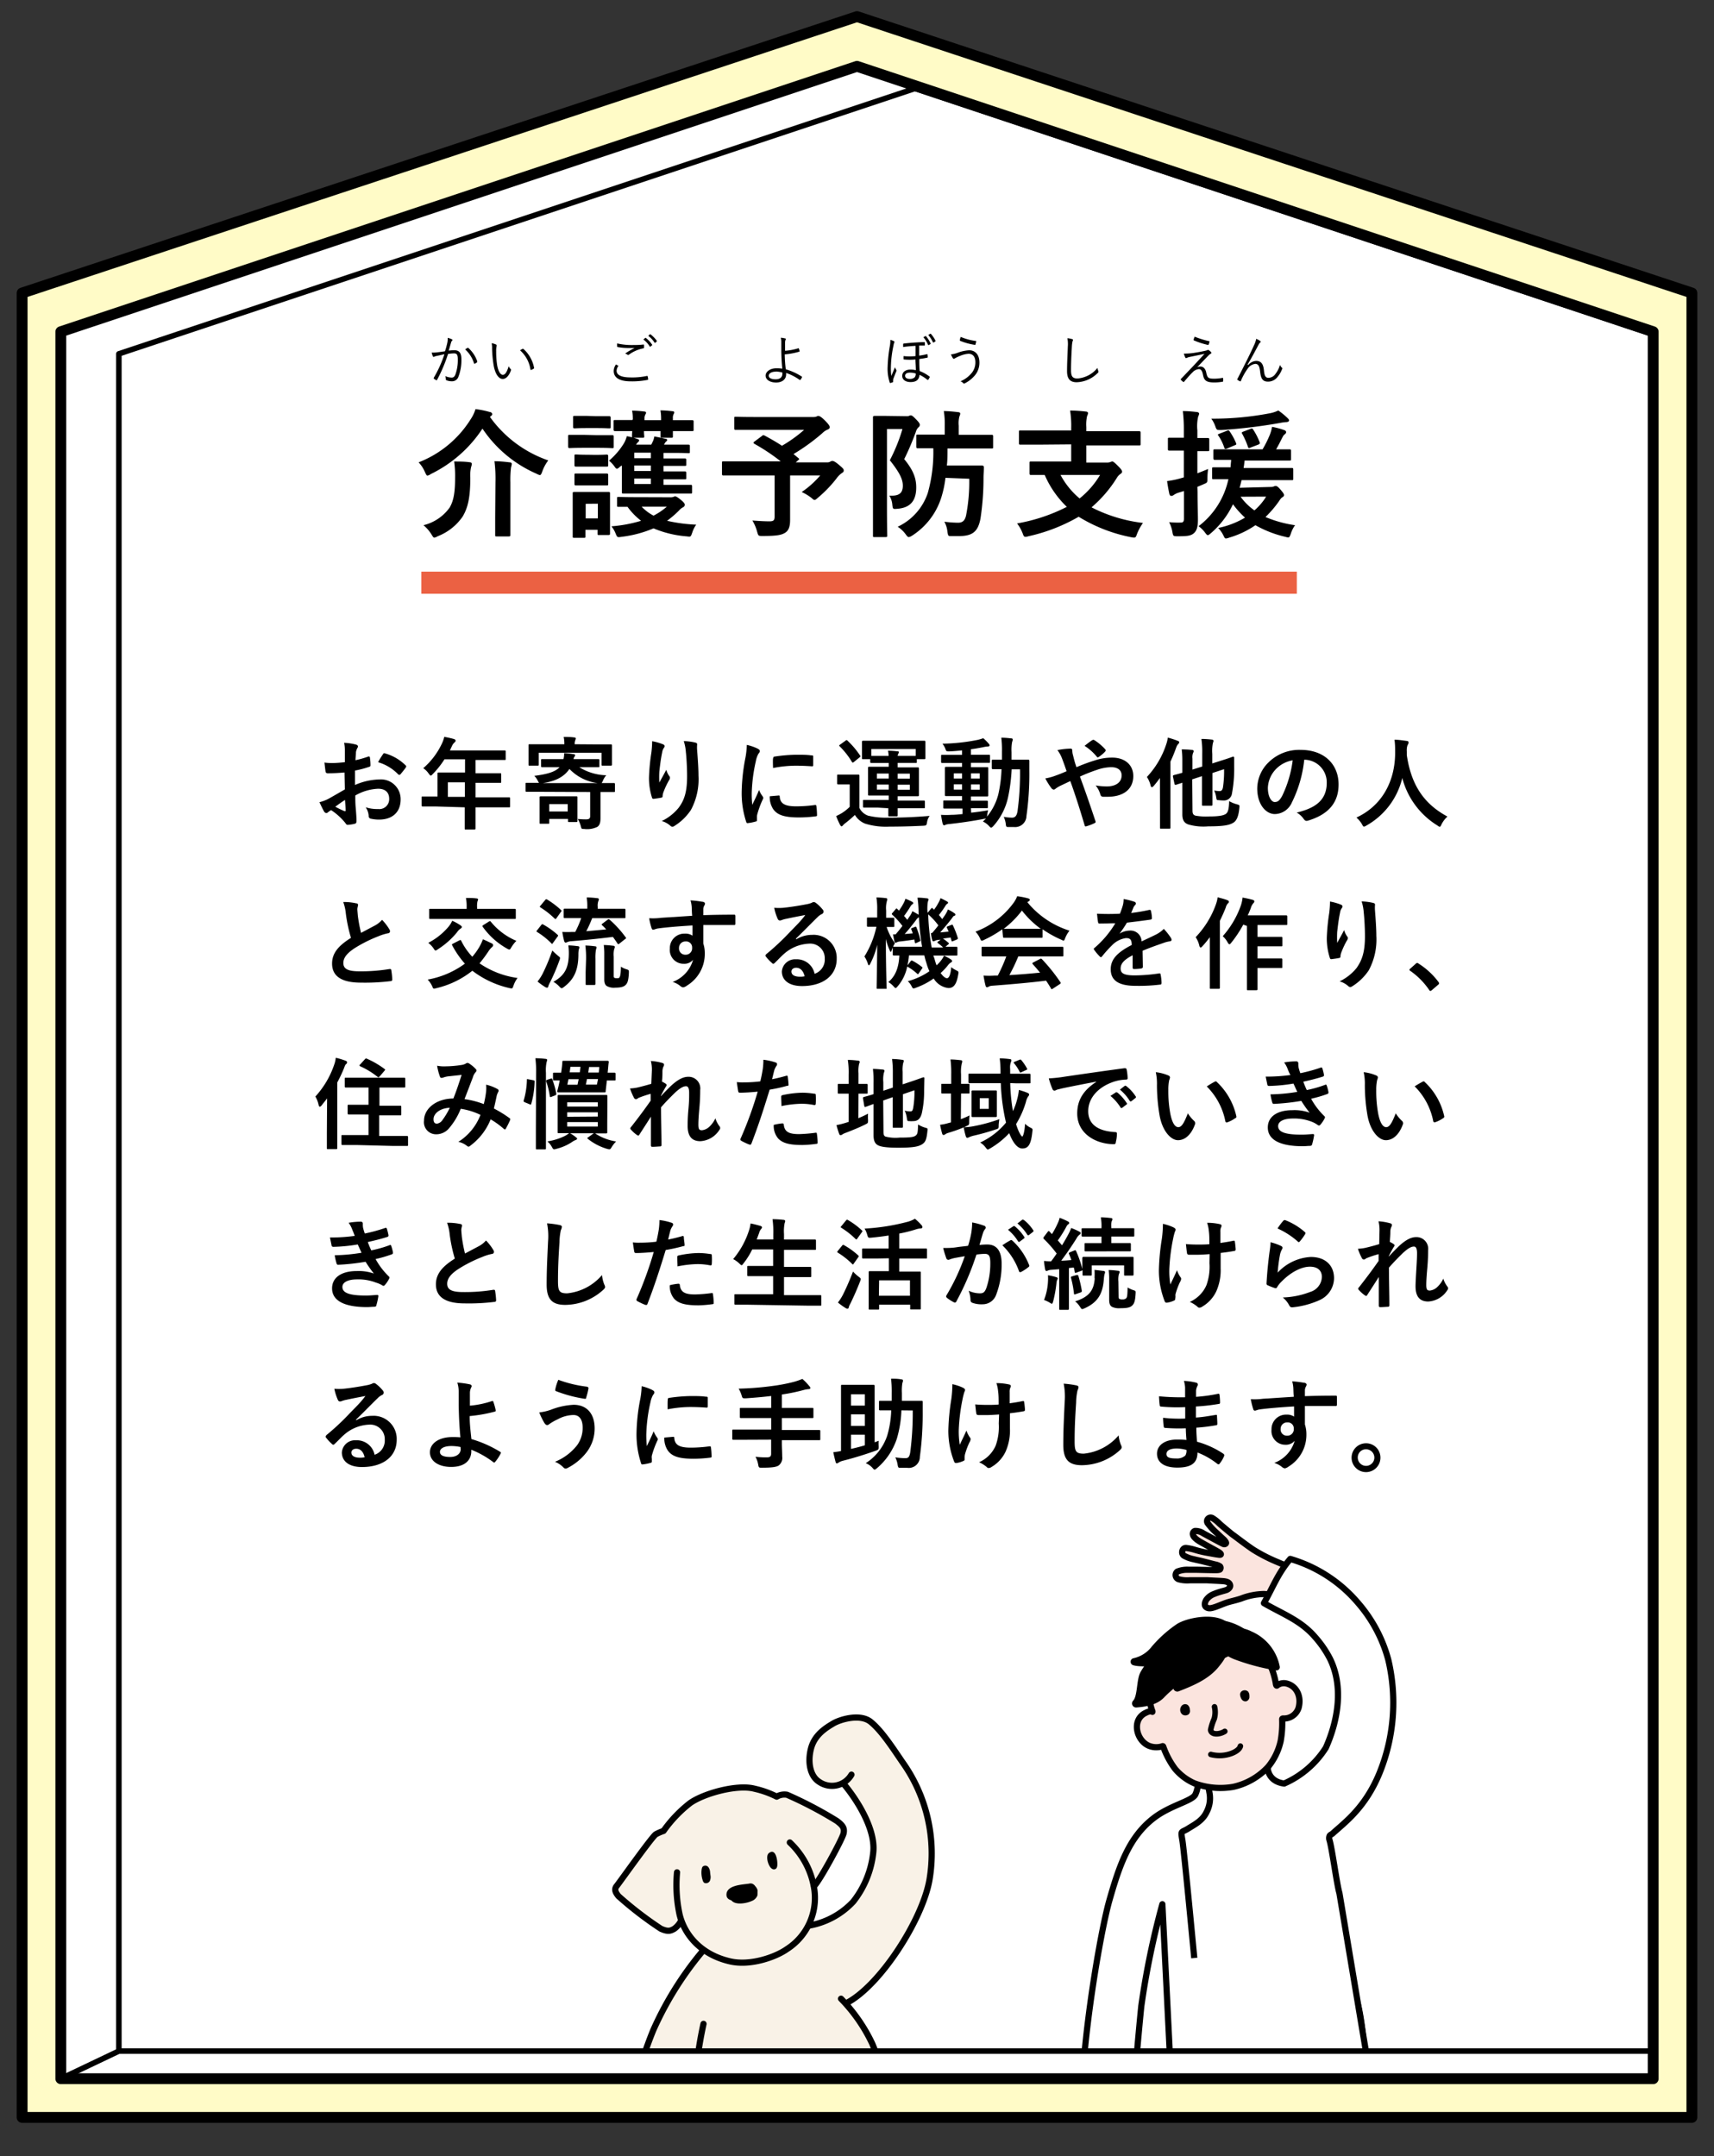 <svg id="レイヤー_1" data-name="レイヤー 1" xmlns="http://www.w3.org/2000/svg" xmlns:xlink="http://www.w3.org/1999/xlink" viewBox="0 0 310 390"><rect x="0" y="0" width="310" height="390" fill="#333333" stroke="none"/><defs><style>.cls-1,.cls-15,.cls-17,.cls-2,.cls-8,.cls-9{fill:none;}.cls-10,.cls-11,.cls-12,.cls-15,.cls-2,.cls-3,.cls-4,.cls-6,.cls-7,.cls-8,.cls-9{stroke:#000;stroke-linejoin:round;}.cls-10,.cls-11,.cls-12,.cls-15,.cls-2,.cls-3,.cls-4,.cls-6,.cls-7,.cls-9{stroke-linecap:round;}.cls-3{fill:#fffbc7;}.cls-3,.cls-4{stroke-width:1.96px;}.cls-4,.cls-7{fill:#fff;}.cls-5{clip-path:url(#clip-path);}.cls-6{fill:#fbe4de;}.cls-15,.cls-6,.cls-7,.cls-8{stroke-width:1.12px;}.cls-10{stroke-width:1.3px;}.cls-11{stroke-width:1.47px;}.cls-12{stroke-width:1.18px;}.cls-13{fill:#f9f2e7;}.cls-14{fill:#f8f2e7;}.cls-16{clip-path:url(#clip-path-2);}.cls-17{stroke:#eb6143;stroke-miterlimit:10;stroke-width:4px;}</style><clipPath id="clip-path"><rect class="cls-1" x="21.5" y="258.87" width="276.14" height="112.13"/></clipPath><clipPath id="clip-path-2"><polygon class="cls-1" points="299 60 299 376 11 376 11 60 155 12 299 60"/></clipPath></defs><line class="cls-2" x1="32.86" y1="365.21" x2="21" y2="370"/><polygon class="cls-3" points="306 53 306 383 4 383 4 53 155 3 306 53"/><polygon class="cls-4" points="299 60 299 376 11 376 11 60 155 12 299 60"/><g class="cls-5"><path class="cls-6" d="M232.58,289.57a7.87,7.87,0,0,0-4-1.24,11.85,11.85,0,0,0-4.11.82c-1.12.37-2,.52-2.7.77-1.44.52-2.6,1.13-3.27.95s-.73-.72-.37-1.43a3,3,0,0,1,1.48-1.13c.83-.36,1.92-.59,2.24-.72.47-.21.67-.55.64-.8-.06-.51-.53-.69-1-.76s-2.08-.12-3.18-.19c-.67,0-2.14,0-3.09,0a5.87,5.87,0,0,1-2-.17.8.8,0,0,1-.3-1.39,4.74,4.74,0,0,1,2-.34h1.47c.41,0,3.45.1,3.86.05s.42-.1.48-.26,0-.31-.07-.4a2.31,2.31,0,0,0-.91-.35l-2.11-.54c-.67-.17-1.24-.27-1.72-.4a6.08,6.08,0,0,1-1.81-.66c-.57-.42-.27-1.46.44-1.38a9.63,9.63,0,0,1,1.71.38,19.8,19.8,0,0,0,2.27.52c.94.17,1.58.29,2,.33s.32-.19,0-.41-1.68-.94-2.16-1.21-1.1-.61-1.44-.81c-.51-.32-1.1-.78-1.17-1.22a.55.55,0,0,1,.37-.66,2.6,2.6,0,0,1,1.53.45c.59.31,3.46,1.9,3.69,1.94s.41-.11.4-.23-.22-.45-.49-.68c-.62-.55-.94-.88-1.24-1.15a10.76,10.76,0,0,1-1.54-1.66.65.65,0,0,1,.88-.95,5.67,5.67,0,0,1,1.06.83c.31.3.56.5,1.07.93s1.34,1.13,1.66,1.34c.12.08,2.5,1.9,3.55,2.58a29.51,29.51,0,0,0,3.95,2.06c2.8,1.19,3.69,1.52,3.69,1.52Z"/><path class="cls-6" d="M207.71,392.93a1.86,1.86,0,0,0-.9,0c-.06,0-.07,0,0-.05.31-.15.37-.52.37-1.06a10.22,10.22,0,0,0-.33-2c-.27-1.07-.64-2.6-.93-3.51a12.93,12.93,0,0,0-2.12-4.49,5.57,5.57,0,0,1-1.06-3.82l-6.31,1.77c0,.95.37,3.56.56,5a20.92,20.92,0,0,0,2.29,7.25c.14.27.95,1.55,1.36,2.13s.63.8,1,.92a.55.55,0,0,0,.53-.09s0,0,.07,0a1.61,1.61,0,0,0,1.26-.1,1,1,0,0,0,.35-.32s0,0,.08,0a6,6,0,0,0,1.22-.1c.86-.09,1.53-.18,1.76-.22.48-.09.53-.06.77-.1s.68-.08.77-.37C208.56,393.36,208.23,393.07,207.71,392.93Zm-2.21,0c-.09,0-.59,0-.93,0a.56.56,0,0,1-.32-.13,5.75,5.75,0,0,1-1.41-3c0-.2-.2-.78.27-1.09.31-.2.59-.13.69,0a10.39,10.39,0,0,1,.86,2c.28.75.35,1.05.52,1.47a2.17,2.17,0,0,0,.35.72S205.56,392.93,205.5,392.93Z"/><path class="cls-7" d="M245.61,440.13c-2.45.23-12.37.14-12.37.14s-.66-15.5-.61-20.85c0-4.68.83-30.53-.31-36.05-.42-2-.94-3.22-1.8-3.08s-.14,3.08-.06,4.52c.3,5.63-.87,31.19-1.06,35.87-.26,6.44-.72,19.52-.72,19.52s-9.27-.19-11.72-.39l-2.14-.27a12.47,12.47,0,0,0,.45-1.67c.24-2,.93-15.05.93-21.85s1.25-23.12,1.25-23.12l-4.07-18.41,31.14-2.12,3.07,18.49S246,408.47,246,415.27s-.2,22.47,0,24.44l.07.39Z"/><path d="M212.15,357.45s.66,21,1,24.15c.15,1.63.25.9,1.49.58,4.56-1.19,23.11-4.16,23.11-4.16l9.69-2.7s0-9.79-1.85-14.66a17.64,17.64,0,0,0-6.22-7.7Z"/><path class="cls-7" d="M204.87,380.16l-9.25,1.06c0-12,3.4-31.68,5-37.38,1.78-6.23,3.49-11.41,7.94-14.9,3-2.37,6.94-3.11,7.61-4.3a4.59,4.59,0,0,0,.43-2.66,11.52,11.52,0,0,0,6.55.76c4.39-.73,6.11-3.13,6.11-3.13s-.09,2.59,3,3a17,17,0,0,0,7.54-6.48c2.26-5.08,3.2-11.15.73-16.13a18.94,18.94,0,0,0-2.69-3.9c-2.58-3-5.82-4.14-9.24-6.12,1.74-3.09,2.48-5.29,4.76-8a25.43,25.43,0,0,1,12.25,7.95,25.9,25.9,0,0,1,5.48,10.29,33.77,33.77,0,0,1-1.63,20.6c-2.56,6.16-6.15,8.75-8.43,10.82-.18.17-.45.23-.56.45a1.13,1.13,0,0,0,0,.79c.45,1.49,1.33,8.06,1.78,9.54l5.59,33.37-35.8,5-1.81-36.35a147.56,147.56,0,0,0-3.81,18.43C205.8,368.9,204.87,380.16,204.87,380.16Z"/><path class="cls-8" d="M216,354.17s-1.83-19.39-2.15-21.28-.22-1.35,1-2.11,2.65-1.46,3.37-3a5.33,5.33,0,0,0,.52-3.55l-.22-1.33"/><path class="cls-6" d="M229.35,319.6a11.11,11.11,0,0,0,2.28-4.7,18.31,18.31,0,0,0,.27-3.91c0-.13.06-.15.19-.15a2.76,2.76,0,0,0,2.78-1.93c.57-2.15-.44-4-2.24-4.41a2,2,0,0,0-1.64.36c-.14.16-.23-.17-.25-.42a14.07,14.07,0,0,0-1.77-4.77c-2.65-4.48-6.95-7.39-13.33-5.64a10.77,10.77,0,0,0-4.85,2.86c-2.2,2.05-3.15,5.91-2.89,10.07a8.19,8.19,0,0,0,.53,2.58c0,.11,0,.13,0,.08-.3-.18-.84,0-1.17.18-2.68,1.21-1.76,5.07.58,6a3.55,3.55,0,0,0,2.38.07c.09-.06.14,0,.17.06a15,15,0,0,0,2.12,4,9.61,9.61,0,0,0,3.54,2.65,13.6,13.6,0,0,0,7,.63A12.16,12.16,0,0,0,229.35,319.6Z"/><path class="cls-9" d="M221.52,313.17c-.84.55-2.41.73-2.56-.25a9.75,9.75,0,0,1,.64-2,4.28,4.28,0,0,0,.06-2.19"/><path class="cls-9" d="M219,317.35a6.24,6.24,0,0,0,3.76-.2c.58-.22,1.44-.69,1.58-1.31"/><path d="M213.71,308.56a.82.82,0,0,1,1.08-.18,1.11,1.11,0,0,1,.41.89.84.84,0,0,1-.22.82,1,1,0,0,1-1.07.07,1,1,0,0,1-.45-.79A1.1,1.1,0,0,1,213.71,308.56Z"/><path d="M224.74,305.82a.92.92,0,0,1,1,.16,1.22,1.22,0,0,1,.23.83.83.83,0,0,1-.53.91.8.8,0,0,1-.82-.28,1.76,1.76,0,0,1-.34-.93A.75.75,0,0,1,224.74,305.82Z"/><path class="cls-10" d="M219.22,298.51a12.45,12.45,0,0,1-5.79,1.86c-1.49.09-6.88.69-8.3.21a6.31,6.31,0,0,0,3.68-2.33,22.07,22.07,0,0,1,4.36-3.92c1.75-1.15,7.23-2.18,8.9.16C222.07,294.49,219.84,298.12,219.22,298.51Z"/><path class="cls-11" d="M219.94,295.62c-1,.54-3.12.16-4.38.47a14.41,14.41,0,0,0-8.61,6.66c-.72,1.24-.41,4.3-1.47,5.37,1.61-.13,3.4-.42,4.51-1.57,3-3.15,7.61-5.59,11.92-7.65,1-.46,1.57-2.67.4-3.34-.76-.43-3.5-.19-3.79.53Z"/><path class="cls-12" d="M219.6,296.84c.85-.12,1.37-1.25,2.52-1.64a5.57,5.57,0,0,1,4,.44,8.11,8.11,0,0,1,4.76,5.92,38.74,38.74,0,0,1-7.27-1.92,7.22,7.22,0,0,1-2.46-1.51c-.44-.44-.54-.94-1.09-1.31Z"/><path class="cls-11" d="M219.93,300.93c-1.71,2.19-4.42,3.3-7,4.31l1.85-2.67a13.4,13.4,0,0,1,1.75-2.21,7,7,0,0,1,4.1-1.89.35.35,0,0,1,.2,0C221.6,299,220.25,300.51,219.93,300.93Z"/><path class="cls-13" d="M154,321a4.08,4.08,0,0,1-5.89,1.27c-1.55-1-2.09-3.46-1.43-6s2.79-3.78,4-4.51,4.89-1.88,6.82-.29,3.77,4.4,5.68,7.21a28.47,28.47,0,0,1,4.94,21.28c-1.24,7.26-9.09,19.33-15.18,22.41a28.37,28.37,0,0,1,4.85,7.34c2.17,5.25,4.49,12.56,1.1,19.84-.54,1.16-.29,1.61-.33,2.85s2.11,38.87,2.17,41a27.08,27.08,0,0,0,.44,3.36,14.59,14.59,0,0,1,6,.64c1.71.79,3,3.48,2.67,5.73a5.45,5.45,0,0,1-2.32,4.24c-1.08.65-5,1.31-8.09,1.15s-7.66-1.83-9.3-3.84-1-4.94-1.33-7.75-.77-40.15-.77-40.15a16.44,16.44,0,0,1-2.23.35s-1.45,38-1.58,40.43.54,6.31-1,8.33-6.36,3.74-9,3.95-10.14.16-11.38-2.7c-1.38-3.15-1.83-5.16.58-7.65a9.86,9.86,0,0,1,8.85-2.33l-.5-.11c.26-3,.53-6.36.6-7.58.13-2.43.77-30.34.48-31.36a7.46,7.46,0,0,0-1.42-3.24c-1-1.29-4.48-9.37-5.64-15-.12-.58-.11-.14-.07.17A56.09,56.09,0,0,0,123,391.59a4.17,4.17,0,0,1,3.08,2.39c.81,1.63-.07,4-2,5.84s-4.37,1.71-5.77,1.7-5.14-1-5.94-3.38-.76-3.14-.32-8.62,3.79-16.6,6.14-22.32a60.3,60.3,0,0,1,10.32-15.89l15.55-4.2,2.26,1.24a14.31,14.31,0,0,0,8-4.34,17.28,17.28,0,0,0,3.63-9c.4-4.21-3-9.56-5.4-12.35"/><path class="cls-14" d="M125.79,379.77l-.07.17C125.75,380.2,125.79,380.36,125.79,379.77Z"/><path class="cls-15" d="M120.38,391.93a4.09,4.09,0,0,1,5.67,2.05c.81,1.63-.07,4-2,5.84s-4.37,1.71-5.77,1.7-5.14-1-5.94-3.38-.75-3.14-.32-8.62,3.79-16.6,6.14-22.32a60.3,60.3,0,0,1,10.32-15.89l15.56-4.2"/><path class="cls-15" d="M152.11,361.53a29.92,29.92,0,0,1,5.65,8.14c2.17,5.25,4.49,12.56,1.1,19.84-.54,1.16-.29,1.61-.33,2.85s2.11,38.87,2.17,41a27.08,27.08,0,0,0,.44,3.36"/><path class="cls-15" d="M154,321a4.08,4.08,0,0,1-5.89,1.27c-1.55-1-2.09-3.46-1.43-6s2.79-3.78,4-4.51,4.89-1.88,6.82-.29,3.77,4.4,5.68,7.21a28.47,28.47,0,0,1,4.94,21.28c-1.24,7.26-9,19.34-15.12,22.41"/><path class="cls-15" d="M125.69,378.57c-.94,2.09-2.54,10.24-2.71,12.95"/><path class="cls-15" d="M127.24,366.08s-2.4,10.44-1.24,16.1a37.75,37.75,0,0,0,5.43,12.62,7.46,7.46,0,0,1,1.42,3.24c.29,1-.35,28.93-.48,31.36-.07,1.22-.34,4.54-.6,7.58"/><path class="cls-13" d="M151.35,329.37a71.75,71.75,0,0,0-9-4.73,2.74,2.74,0,0,0-1.87.34,17.11,17.11,0,0,0-4-1.43c-3.08-.83-9.09.79-11.65,2.58a23.62,23.62,0,0,0-4.82,5.05,8.75,8.75,0,0,0-1.38.6c-.65.36-6.54,8.68-7.11,9.38s0,1.38.33,1.81a65,65,0,0,0,7.67,5.9c1.29.58,1.76.4,2.45,0a5,5,0,0,0,1.27-1.51,11.72,11.72,0,0,0,8.8,7.45c3.66.86,8.23-.75,10.29-2.2a11,11,0,0,0,5-10.6c0-.27-.07-.54-.11-.8a65.55,65.55,0,0,0,5.34-9.54C152.79,330.64,152.39,330.15,151.35,329.37Z"/><path class="cls-15" d="M122.45,338.67a25.47,25.47,0,0,0,.46,7.63c.9,3.71,3.88,7.26,9.11,8.47,3.66.86,8.23-.75,10.29-2.2a11,11,0,0,0,5-10.6,14.61,14.61,0,0,0-4.46-8.7"/><path class="cls-15" d="M147.23,341.17c1-.92,5.13-8.55,5.34-9.54s-.18-1.48-1.22-2.26a71.75,71.75,0,0,0-9-4.73,2.74,2.74,0,0,0-1.87.34,17.11,17.11,0,0,0-4-1.43c-3.08-.83-9.09.79-11.65,2.58a23.62,23.62,0,0,0-4.82,5.05,8.75,8.75,0,0,0-1.38.6c-.65.36-6.54,8.68-7.11,9.38s0,1.38.33,1.81a65,65,0,0,0,7.67,5.9c1.29.58,1.76.4,2.45,0a4.27,4.27,0,0,0,1.21-1.42"/><path d="M127.06,337.67a1.28,1.28,0,0,0-.16.5,4.32,4.32,0,0,0,.21,2,.82.82,0,0,0,.26.4.79.79,0,0,0,1-.32,1.72,1.72,0,0,0,.12-1.07l-.06-.52a1.67,1.67,0,0,0-.28-.88A.7.7,0,0,0,127.06,337.67Z"/><path d="M139.59,338a.63.63,0,0,0,.77,0,.8.8,0,0,0,.2-.4c.15-.66-.14-3.47-1.5-2.41C138.37,335.77,139,337.65,139.59,338Z"/><path d="M135.44,340.72a1.11,1.11,0,0,1,.6,0,1.2,1.2,0,0,1,.55.45,1.73,1.73,0,0,1,.43.75,1.14,1.14,0,0,1-.42,1,3,3,0,0,1-1,.52c-.91.3-4.23,1-4.21-.74S134.34,340.89,135.44,340.72Z"/><path d="M135.9,343.88a1.77,1.77,0,0,0,1.08-1,1.92,1.92,0,0,0-.15-1.15,1,1,0,0,0-.27-.48.9.9,0,0,0-.58-.16c-1.14-.05-3.94.18-3.94,1.84C132.05,344.85,134.87,344.35,135.9,343.88Z"/><path class="cls-15" d="M152.55,322.62c2.36,2.79,5.8,8.14,5.4,12.35a17.28,17.28,0,0,1-3.63,9,14.31,14.31,0,0,1-8,4.34"/></g><g class="cls-16"><polygon class="cls-2" points="309.5 64 309.5 371 21.5 371 21.5 64 165.5 16 309.5 64"/></g><line class="cls-2" x1="21.5" y1="371" x2="11" y2="376"/><line class="cls-17" x1="76.2" y1="105.4" x2="234.55" y2="105.4"/><path d="M88.61,75.41a21.65,21.65,0,0,0,10.55,7.87,7.28,7.28,0,0,0-1.08,2c-.17.45-.25.65-.45.65a1.87,1.87,0,0,1-.57-.23,22.7,22.7,0,0,1-9.8-8.17,23.43,23.43,0,0,1-9.35,8.22,1.51,1.51,0,0,1-.6.28c-.15,0-.25-.2-.45-.63a5.76,5.76,0,0,0-1.15-1.77,19.38,19.38,0,0,0,9.42-7.8A6.84,6.84,0,0,0,86,74a16.51,16.51,0,0,1,2.6.53c.22,0,.42.2.42.37s-.07.23-.25.38Zm-7.3,16.42c.73-1.22,1-2.75,1-5.42a18.13,18.13,0,0,0-.17-2.93c.87,0,1.94,0,2.77.13.27,0,.42.12.42.3a1.71,1.71,0,0,1-.12.55,7.14,7.14,0,0,0-.15,2c0,3.5-.43,5.4-1.4,7A9.77,9.77,0,0,1,79.16,97a1.82,1.82,0,0,1-.6.25c-.15,0-.27-.15-.5-.55A6.81,6.81,0,0,0,76.59,95,8.21,8.21,0,0,0,81.31,91.83Zm8.3-4.57a25.43,25.43,0,0,0-.18-3.83c1,0,1.93.1,2.75.2.25,0,.38.13.38.28a2.74,2.74,0,0,1-.13.62,18.63,18.63,0,0,0-.12,2.7v6.32c0,2,0,3.08,0,3.23s0,.25-.3.25H89.83c-.25,0-.27,0-.27-.25s0-1.18,0-3.23Z"/><path d="M108,78.71c1.95,0,2.6,0,2.73,0s.27,0,.27.27v1.78c0,.27,0,.3-.27.3S110,81,108,81h-2.25c-2,0-2.57.05-2.72.05s-.28,0-.28-.3V78.93c0-.25,0-.27.28-.27s.77,0,2.72,0Zm2.33,14.19c0,2.9,0,3.45,0,3.6s0,.28-.28.28h-1.72c-.23,0-.25,0-.25-.28v-.67h-2.2V97c0,.25,0,.28-.25.28h-1.75c-.28,0-.3,0-.3-.28s0-.72,0-3.75V91.61c0-1.58,0-2.18,0-2.35s0-.28.3-.28.7,0,2.32,0h1.5c1.65,0,2.18,0,2.35,0s.28,0,.28.28,0,.75,0,1.92Zm-2.48-17.62c1.65,0,2.15,0,2.3,0s.3,0,.3.28v1.65c0,.25,0,.27-.3.27s-.65-.05-2.3-.05h-1.6c-1.65,0-2.17.05-2.32.05s-.28,0-.28-.27V75.51c0-.25,0-.28.28-.28s.67,0,2.32,0Zm-.3,7c1.53,0,2-.05,2.15-.05s.3,0,.3.27v1.63c0,.25,0,.27-.3.27s-.62,0-2.15,0h-1.2c-1.55,0-2,0-2.17,0s-.28,0-.28-.27V82.48c0-.25,0-.27.28-.27s.62.05,2.17.05Zm0,3.37c1.53,0,2,0,2.15,0s.3,0,.3.28v1.6c0,.25,0,.27-.3.27s-.62,0-2.15,0h-1.2c-1.55,0-2,0-2.17,0s-.28,0-.28-.27v-1.6c0-.25,0-.28.28-.28s.62,0,2.17,0Zm-1.62,5.48v2.64h2.2V91.11Zm6.24-6.75c-.27.27-.45.4-.6.4s-.25-.15-.42-.38a5.17,5.17,0,0,0-1-1.07,13.31,13.31,0,0,0,2.67-3.1,5.34,5.34,0,0,0,.55-1.33,12.18,12.18,0,0,1,1.85.48c.32.12.37.15.37.27a.45.45,0,0,1-.2.33,2.83,2.83,0,0,0-.35.45h2.75l.33-.68a3.41,3.41,0,0,0,.22-.8c.73.13,1.5.3,2.08.43.17,0,.25.12.25.2a.31.31,0,0,1-.18.27,1.47,1.47,0,0,0-.32.45l-.08.13h1.58c2,0,2.67,0,2.82,0s.28,0,.28.27v1c0,.25,0,.27-.28.27s-.8-.05-2.82-.05H120v1h1.17c1.63,0,2.5,0,2.65,0s.3,0,.3.27V84c0,.25,0,.27-.3.27s-1,0-2.65,0H120v1h1.17c1.63,0,2.53,0,2.68,0s.27,0,.27.3v.83c0,.27,0,.3-.27.3s-1,0-2.65,0H120v1h1.7c2.27,0,3,0,3.2,0s.27,0,.27.3v1c0,.25,0,.28-.27.28s-.93,0-3.2,0h-5.75c-2.28,0-3,0-3.2,0s-.28,0-.28-.28,0-.9,0-2.17v-1.4c0-.45,0-.85,0-1.23Zm9,5.57a1.61,1.61,0,0,0,.63-.07.81.81,0,0,1,.3-.1c.12,0,.35.07,1,.6s.75.75.75.92-.08.33-.3.45a2.48,2.48,0,0,0-.75.6,18.35,18.35,0,0,1-2.15,1.85,28.48,28.48,0,0,0,5.27.7,5.17,5.17,0,0,0-.72,1.45c-.28.77-.25.77-1,.67a19.28,19.28,0,0,1-6-1.45,21.26,21.26,0,0,1-5.77,1.53c-.78.12-.8.12-1.1-.63a4.73,4.73,0,0,0-.75-1.27,24.88,24.88,0,0,0,5.37-1,12,12,0,0,1-2.45-2.52l-1.62,0c-.25,0-.27,0-.27-.27V90.18c0-.27,0-.3.27-.3s.92.05,3.15.05Zm-6.72-14.07a7.7,7.7,0,0,0-.13-1.6c.78,0,1.5.07,2.2.15.2,0,.33.12.33.2a.54.54,0,0,1-.1.3,1.4,1.4,0,0,0-.18.77V76h3v-.17a8.65,8.65,0,0,0-.12-1.6c.77,0,1.47.07,2.17.15.2,0,.33.1.33.2a.54.54,0,0,1-.1.3,1.44,1.44,0,0,0-.15.77V76h.12c2.38,0,3.2,0,3.35,0s.28,0,.28.28v1.42c0,.25,0,.28-.28.28s-1,0-3.35,0h-.12c0,.52,0,.82,0,.92,0,.25,0,.28-.3.28h-1.65c-.25,0-.28,0-.28-.28s0-.4,0-.92h-3c0,.52.05.82.05.92,0,.25,0,.28-.27.28h-1.68c-.25,0-.27,0-.27-.28s0-.4.05-.92c-2.18,0-3,0-3.1,0s-.27,0-.27-.28V76.26c0-.25,0-.28.27-.28s.92,0,3.1,0Zm3.27,7v-1h-3v1Zm0,2.32v-1h-3v1Zm0,2.35v-1h-3v1Zm-1.67,4.1a8.33,8.33,0,0,0,2.15,1.62,11.88,11.88,0,0,0,2.4-1.62Z"/><path d="M137.78,78.88c.21-.2.28-.2.5-.1,1.08.58,2.13,1.18,3.15,1.85a25.11,25.11,0,0,0,4-2.87h-8.92c-2.45,0-3.3,0-3.45,0s-.25,0-.25-.28V75.66c0-.25,0-.28.25-.28s1,.05,3.45.05H147a2,2,0,0,0,.65-.07.69.69,0,0,1,.35-.13c.2,0,.55.18,1.17.8s.9,1,.9,1.23-.15.35-.45.47a3.08,3.08,0,0,0-.92.65,36.2,36.2,0,0,1-5.18,3.75l.88.73c.2.17.2.2-.08.42l-.4.35h5.65a1,1,0,0,0,.58-.12.75.75,0,0,1,.37-.13c.2,0,.45.05,1.25.73s.83.77.83,1-.1.3-.35.47a3.87,3.87,0,0,0-.93.93,22.64,22.64,0,0,1-3.42,3.55c-.28.25-.43.37-.58.37s-.27-.12-.6-.4A8.74,8.74,0,0,0,145,89a16.93,16.93,0,0,0,3.35-3h-5.45v4.15c0,1.83,0,3,0,3.9,0,1.22-.27,1.87-.8,2.25-.72.5-1.65.65-4.17.65-.77,0-.77,0-1-.8a8,8,0,0,0-.85-2c1.27.1,2.29.15,3.07.15s.95-.2.95-.9V86h-6.1c-2.22,0-3,0-3.15,0s-.27,0-.27-.27v-2c0-.25,0-.28.27-.28s.93,0,3.15,0h7.2a35.56,35.56,0,0,0-4.72-3.15c-.13-.07-.18-.12-.18-.2s0-.15.18-.25Z"/><path d="M163.94,75.28a1.17,1.17,0,0,0,.5-.07.53.53,0,0,1,.27-.08c.22,0,.4.13,1,.75s.65.78.65,1a.58.58,0,0,1-.25.42,1.82,1.82,0,0,0-.47.83,48.16,48.16,0,0,1-2.1,4.92c1.85,2.23,2.17,3.73,2.17,5.13,0,2.32-1,3.67-3.42,3.85-.8.07-.8.07-.9-.7a3.52,3.52,0,0,0-.55-1.68c1.55.08,2.45-.27,2.45-1.8,0-1.15-.57-2.35-2.35-4.6a30.93,30.93,0,0,0,2.28-5.65h-2.8v14c0,3.37.05,5.15.05,5.3s0,.25-.3.25h-2c-.25,0-.28,0-.28-.25s0-1.85,0-5.3V80.86c0-3.48,0-5.18,0-5.33s0-.3.28-.3.82,0,2.12,0ZM171,86.43a19.29,19.29,0,0,1-.72,3.45,12.7,12.7,0,0,1-5.3,7,1.67,1.67,0,0,1-.6.27c-.17,0-.3-.12-.55-.47a5.48,5.48,0,0,0-1.47-1.4,10.39,10.39,0,0,0,5.44-6.1,27.1,27.1,0,0,0,1-8.1c-1.9,0-2.68,0-2.8,0s-.28,0-.28-.27V78.88c0-.25,0-.27.28-.27s1,0,3.1,0h1.77V77a14.7,14.7,0,0,0-.17-2.65,24.64,24.64,0,0,1,2.57.2c.25,0,.4.12.4.25a1.16,1.16,0,0,1-.15.52,5,5,0,0,0-.12,1.68v1.65H176c2.37,0,3.2,0,3.35,0s.27,0,.27.27v1.93c0,.25,0,.27-.27.27s-1,0-3.35,0h-4.63c0,1.13,0,2.13-.12,3.08h4c1.73,0,2.2,0,2.35,0s.35.07.35.32c0,.63-.07,1.28-.07,1.88a48.26,48.26,0,0,1-.55,7.42c-.45,2.35-1.43,3.15-3.93,3.15-.4,0-.9,0-1.32,0-.6,0-.6,0-.73-.85a4.69,4.69,0,0,0-.55-1.75,21.26,21.26,0,0,0,2.48.18c.85,0,1.25-.43,1.45-1.33a31.69,31.69,0,0,0,.57-6.62Z"/><path d="M187.74,80.43c-2.25,0-3,0-3.18,0s-.27,0-.27-.27v-2c0-.27,0-.3.27-.3s.93,0,3.18,0h6v-.4a17.41,17.41,0,0,0-.2-3.2c.9,0,2,.08,2.85.18.23,0,.4.15.4.27a1.43,1.43,0,0,1-.17.53,6.93,6.93,0,0,0-.15,2V78h6.37c2.25,0,3,0,3.18,0s.27,0,.27.3v2c0,.25,0,.27-.27.27s-.93,0-3.18,0h-6.37v3.1h3.65a2,2,0,0,0,.72-.1.84.84,0,0,1,.33-.1c.17,0,.37.15,1,.78s.77.85.77,1.07-.12.28-.35.45a2.18,2.18,0,0,0-.6.68,23,23,0,0,1-4.57,5.32,27.28,27.28,0,0,0,9.3,2.82,9.27,9.27,0,0,0-1.08,2c-.17.5-.25.65-.52.65a2.9,2.9,0,0,1-.55-.07,28.48,28.48,0,0,1-9.48-3.7A31.67,31.67,0,0,1,186,97a1.82,1.82,0,0,1-.55.1c-.25,0-.33-.17-.5-.65a6.94,6.94,0,0,0-1-1.77,31.74,31.74,0,0,0,9-3,17.71,17.71,0,0,1-4-5.77c-1.7,0-2.35,0-2.48,0s-.27,0-.27-.28V83.76c0-.25,0-.28.27-.28s1,0,3.4,0h3.87v-3.1Zm4.07,5.48a14.36,14.36,0,0,0,3.45,4.25,15.73,15.73,0,0,0,3.7-4.25Z"/><path d="M216.59,89c0,2.4.07,3.72.07,5s-.2,2-.77,2.48S214.54,97,213,97c-.77,0-.82,0-.95-.75a6.05,6.05,0,0,0-.6-1.8,16.34,16.34,0,0,0,2.15.07c.35,0,.53-.15.53-.7v-5l-1,.3a3.4,3.4,0,0,0-.87.43.7.7,0,0,1-.43.15c-.15,0-.25-.1-.32-.3-.15-.65-.3-1.5-.43-2.38a16,16,0,0,0,2.33-.47l.7-.2V81.51h-.45c-1.55,0-2,0-2.15,0s-.28,0-.28-.28V79.46c0-.25,0-.28.28-.28s.6,0,2.15,0h.45V77.91a27.38,27.38,0,0,0-.18-3.55c.9,0,1.7.07,2.53.17.25,0,.42.18.42.28a1.33,1.33,0,0,1-.17.52,7.71,7.71,0,0,0-.15,2.53v1.37c1.27,0,1.7,0,1.87,0s.28,0,.28.28v1.82c0,.25,0,.28-.28.28s-.6,0-1.87,0v4c.62-.23,1.27-.5,1.95-.78a11.56,11.56,0,0,0-.13,1.8c0,.65-.07.68-.52.88s-.85.37-1.3.55Zm13.29-.92a1.23,1.23,0,0,0,.53-.1.69.69,0,0,1,.32-.08c.2,0,.43.15.88.68s.62.75.62,1a.46.46,0,0,1-.27.35c-.2.12-.33.25-.65.75a19.65,19.65,0,0,1-2.43,2.84A21.49,21.49,0,0,0,234.23,95a5.33,5.33,0,0,0-.77,1.55c-.28.75-.28.75-1,.55A20.13,20.13,0,0,1,227.06,95a16.61,16.61,0,0,1-4.75,2.25,1.94,1.94,0,0,1-.58.15c-.22,0-.27-.17-.47-.57a5.64,5.64,0,0,0-.93-1.33,15.74,15.74,0,0,0,4.85-1.87A15.8,15.8,0,0,1,223,91.21a15.81,15.81,0,0,1-4,5.24c-.27.23-.42.35-.55.35s-.27-.15-.47-.42a5.45,5.45,0,0,0-1.2-1.2,14.46,14.46,0,0,0,5.39-8.5l-2.67,0c-.25,0-.27,0-.27-.3V84.81c0-.25,0-.28.27-.28s.92,0,3.07,0c0-.42.08-.9.1-1.35-2.05,0-2.82,0-2.94,0s-.28,0-.28-.3V81.56c0-.25,0-.28.28-.28s.94,0,3.24,0h5.38a19.6,19.6,0,0,0,1.35-2.72,7.94,7.94,0,0,0,.37-1.35,13.74,13.74,0,0,1,2.23.6.43.43,0,0,1,.32.35.5.5,0,0,1-.22.37,1.2,1.2,0,0,0-.4.48c-.4.77-.7,1.42-1.2,2.27,1.62,0,2.27,0,2.42,0s.28,0,.28.28V83c0,.28,0,.3-.28.3s-1,0-3.27,0h-4.85c-.05.48-.1.93-.18,1.35h5.4c2.35,0,3.18,0,3.33,0s.25,0,.25.28v1.62c0,.28,0,.3-.25.3s-1,0-3.33,0h-5.77c-.1.48-.23.93-.35,1.38Zm3-12.45c.15.15.27.27.27.42s-.2.3-.52.3a8.07,8.07,0,0,0-1.1.15,95.12,95.12,0,0,1-10.6,1.28c-.8,0-.88.07-1.13-.68a5.18,5.18,0,0,0-.72-1.37,54.92,54.92,0,0,0,10.72-1,6,6,0,0,0,1.4-.48A13.07,13.07,0,0,1,232.86,75.61Zm-11,2.3c.32-.13.37-.1.52.1a11.12,11.12,0,0,1,1.15,2.1c.1.25.08.3-.25.42l-1.37.58c-.33.12-.4.12-.5-.15a8.75,8.75,0,0,0-1.05-2.15c-.18-.23-.15-.25.17-.38Zm2.5,11.92a10.46,10.46,0,0,0,2.5,2.47A10.66,10.66,0,0,0,229,89.83Zm1.82-8.9c-.35.15-.4.15-.5-.15a14.46,14.46,0,0,0-1.07-2.4c-.1-.17,0-.25.35-.37l1.12-.43c.35-.15.43-.1.55.1A11.62,11.62,0,0,1,227.83,80c.08.22,0,.3-.25.42Z"/><path d="M62.31,139.73c-.9.07-1.82.14-3,.14-.31,0-.4-.11-.44-.38s-.12-.93-.19-1.56a9.32,9.32,0,0,0,1.4.09c.76,0,1.53-.08,2.29-.15,0-.59,0-1.28,0-2.05a6.56,6.56,0,0,0-.13-1.46,10.16,10.16,0,0,1,2.14.32c.22.06.36.18.36.35a.53.53,0,0,1-.11.28,2.52,2.52,0,0,0-.25.71c0,.46-.07.92-.09,1.49a17.75,17.75,0,0,0,2.31-.66c.16-.06.28,0,.3.16a9.23,9.23,0,0,1,.11,1.4c0,.18-.05.24-.23.29a17.4,17.4,0,0,1-2.58.68c0,.87,0,1.75,0,2.61a11.48,11.48,0,0,1,4.43-1,3.56,3.56,0,0,1,3.83,3.61c0,2.3-1.48,3.65-3.91,3.65a6.88,6.88,0,0,1-1.47-.16.48.48,0,0,1-.4-.54,3.15,3.15,0,0,0-.54-1.53,6.66,6.66,0,0,0,2.25.32,1.79,1.79,0,0,0,2-1.85c0-1.17-.72-1.82-2-1.82a9,9,0,0,0-4.13,1.22c0,.76,0,1.37.07,2.16s.15,1.93.15,2.34c0,.26,0,.53-.27.6a6.54,6.54,0,0,1-1.33.21c-.2,0-.27-.12-.44-.36a11,11,0,0,0-2.55-2.3,3,3,0,0,0-.58.4.45.45,0,0,1-.31.12.51.51,0,0,1-.39-.29c-.2-.32-.56-1.08-.83-1.67a7,7,0,0,0,1.66-.63c.77-.43,1.62-.92,2.93-1.68Zm-1.67,6.19a16.58,16.58,0,0,0,1.69.81c.14,0,.2,0,.18-.14,0-.47-.07-1.3-.11-1.89C61.9,145,61.28,145.45,60.64,145.92Zm8.6-9.45c.13-.2.18-.26.31-.22a8.56,8.56,0,0,1,3.82,2.2.26.26,0,0,1,.1.18.41.41,0,0,1-.07.18c-.23.36-.7.92-1,1.28-.05.07-.31.09-.36,0a8.23,8.23,0,0,0-3.66-2.22A13.21,13.21,0,0,1,69.24,136.47Z"/><path d="M78.7,145.87c-1.59,0-2.14,0-2.25,0s-.2,0-.2-.2v-1.42c0-.16,0-.18.2-.18s.66,0,2.25,0h.43v-2.52c0-1,0-1.52,0-1.62s0-.2.21-.2.72,0,2.47,0h2.3v-2.39H80.39A15.73,15.73,0,0,1,78.28,140c-.18.2-.28.29-.37.29s-.18-.11-.36-.34a3.62,3.62,0,0,0-1-1,13.33,13.33,0,0,0,3.33-4.36,5.6,5.6,0,0,0,.47-1.31c.65.12,1.24.25,1.73.39.21.07.32.16.32.31s-.09.21-.22.34a1.84,1.84,0,0,0-.45.65l-.36.77H88.8c1.75,0,2.36,0,2.47,0s.19,0,.19.19v1.34c0,.18,0,.2-.19.2s-.72,0-2.47,0H86v2.39H88c1.77,0,2.36,0,2.47,0s.18,0,.18.2v1.35c0,.18,0,.19-.18.19s-.7,0-2.47,0H86v2.63h3.81c1.59,0,2.15,0,2.26,0s.19,0,.19.18v1.42c0,.18,0,.2-.19.2s-.67,0-2.26,0H86v.88c0,1.89,0,2.84,0,2.93s0,.2-.19.2H84.26c-.2,0-.21,0-.21-.2s0-1,0-2.93v-.88Zm5.38-1.73v-2.63H81v2.63Z"/><path d="M97.46,143.22c-1.58,0-2.12,0-2.23,0s-.18,0-.18-.19v-1.21c0-.2,0-.22.18-.22s.65,0,2.23,0h.06c-.11-.07-.17-.2-.29-.45a3,3,0,0,0-.6-.81c2.2-.29,3.71-.65,4.58-1.57h-.81c-1.64,0-2.24,0-2.34,0s-.2,0-.2-.2v-1.06c0-.18,0-.2.2-.2s.7,0,2.34,0h1.51a4,4,0,0,0,.13-1.08,14.47,14.47,0,0,1,1.67.18c.2,0,.31.1.31.21a.51.51,0,0,1-.15.29,1.14,1.14,0,0,0-.14.4h2.2c1.58,0,2.17,0,2.28,0s.2,0,.2.2v1.06c0,.18,0,.2-.2.2s-.7,0-2.28,0h-1.16a9.63,9.63,0,0,0,4.88,1.46,3.49,3.49,0,0,0-.61,1,2.09,2.09,0,0,1-.23.41h0c1.59,0,2.13,0,2.23,0s.18,0,.18.22v1.21c0,.18,0,.19-.18.19s-.64,0-2.23,0h-.2v2.34c0,.83,0,1.58,0,2.3s-.07,1.3-.56,1.66a4.25,4.25,0,0,1-2.41.38c-.43,0-.47,0-.57-.42a4.81,4.81,0,0,0-.58-1.38c.66.05,1,.07,1.49.07s.76-.11.76-.58v-4.37Zm10.63-8.57c1.67,0,2.26,0,2.39,0s.2,0,.2.2,0,.41,0,.85v.7c0,1.51,0,1.78,0,1.89s0,.2-.2.2H109c-.18,0-.2,0-.2-.2v-2.13H97.43v2.13c0,.18,0,.2-.2.2H95.81c-.2,0-.22,0-.22-.2s0-.38,0-1.89v-.58c0-.56,0-.84,0-1s0-.2.22-.2.7,0,2.39,0h3.87a5.79,5.79,0,0,0-.12-1.32c.64,0,1.29,0,1.9.09.18,0,.29.09.29.18a1.34,1.34,0,0,1-.11.36,2,2,0,0,0-.09.69ZM97.8,149c-.19,0-.21,0-.21-.2s0-.47,0-2.34v-.85c0-.88,0-1.28,0-1.37s0-.2.21-.2.58,0,2,0h2.52c1.37,0,1.8,0,1.93,0s.19,0,.19.2,0,.45,0,1.1v.94c0,1.78,0,2.1,0,2.21s0,.2-.19.2h-1.32c-.18,0-.2,0-.2-.2v-.36H99.34v.67c0,.18,0,.2-.2.2Zm10.3-7.35a8.53,8.53,0,0,1-5.11-2.56c-1,1.46-2.54,2.22-4.81,2.56Zm-8.76,5.13h3.34v-1.33H99.34Z"/><path d="M119.86,134.61c.24.09.35.2.35.36a.42.42,0,0,1-.13.29,1.92,1.92,0,0,0-.32.85c-.26,1.22-.4,2.5-.51,3.44a18.63,18.63,0,0,0,0,2c.39-.71.77-1.39,1.26-2.31a3.54,3.54,0,0,0,.56,1.17.41.41,0,0,1,.1.29.84.84,0,0,1-.18.45,15,15,0,0,0-1.06,2.31,2.53,2.53,0,0,0-.09.54.24.24,0,0,1-.23.28c-.22.06-1,.17-1.44.22-.13,0-.22-.11-.25-.23a11.55,11.55,0,0,1-.54-3.66,36.64,36.64,0,0,1,.43-4.48,17.27,17.27,0,0,0,.14-2.06A10.17,10.17,0,0,1,119.86,134.61Zm5.86-.3c.36.09.39.18.36.48a5.77,5.77,0,0,0,0,.83c.13,1.71.25,3.35.25,4.65a11.74,11.74,0,0,1-1.37,6.24,9.79,9.79,0,0,1-3,2.9.61.61,0,0,1-.36.13.57.57,0,0,1-.38-.2,4.1,4.1,0,0,0-1.53-.83,8.93,8.93,0,0,0,3.06-2.41c1.05-1.42,1.52-2.9,1.52-5.74,0-1.28-.09-3.15-.22-4.31a8.51,8.51,0,0,0-.38-2A10.39,10.39,0,0,1,125.72,134.31Z"/><path d="M137,135.4c.31.17.42.27.42.44s0,.18-.27.54a4.33,4.33,0,0,0-.44,1.28,29.32,29.32,0,0,0-.75,5.81,18.07,18.07,0,0,0,.1,2.11c.38-.83.71-1.42,1.23-2.69a4.54,4.54,0,0,0,.63,1.14.82.82,0,0,1,.13.27.53.53,0,0,1-.09.29,16.75,16.75,0,0,0-1,2.72,1.84,1.84,0,0,0-.05.55c0,.22,0,.36,0,.51s-.07.2-.23.23a8.26,8.26,0,0,1-1.48.29c-.13,0-.2-.07-.23-.2a16.67,16.67,0,0,1-.83-5.36,34.78,34.78,0,0,1,.61-5.91,14.82,14.82,0,0,0,.32-2.68A8.48,8.48,0,0,1,137,135.4Zm3.85,8.49c.15,0,.18.07.18.27.11,1.24,1,1.69,2.94,1.69a24.88,24.88,0,0,0,3.44-.24c.18,0,.21,0,.25.24a14.3,14.3,0,0,1,.11,1.55c0,.21,0,.23-.31.27a24.74,24.74,0,0,1-2.93.19c-2.67,0-3.91-.43-4.68-1.49a4,4,0,0,1-.63-2.34Zm-1-6.74c0-.21.07-.27.25-.3a28.49,28.49,0,0,1,3.91-.33c1.08,0,1.9,0,2.66.11.38,0,.41.05.41.23,0,.54,0,1,0,1.53,0,.17-.07.24-.24.22-1.08-.07-2-.11-2.93-.11a21.74,21.74,0,0,0-4.09.42C139.78,137.91,139.78,137.46,139.82,137.15Z"/><path d="M155.43,146.14a2.82,2.82,0,0,0,1.58,1.4,13.73,13.73,0,0,0,3.66.36c2.34,0,4.79-.09,7.47-.32a2.53,2.53,0,0,0-.47,1.15c-.11.57-.11.59-.68.63-2.25.11-4.23.16-6.11.16a12.76,12.76,0,0,1-4.41-.54,3.8,3.8,0,0,1-1.85-1.57,23,23,0,0,1-1.75,1.5,2,2,0,0,0-.41.38c-.09.1-.18.18-.25.18s-.2-.13-.27-.26a14.76,14.76,0,0,1-.71-1.6,9,9,0,0,0,1.08-.57,8.06,8.06,0,0,0,1.37-1.1v-4.05h-.77c-.94,0-1.19,0-1.28,0s-.22,0-.22-.21v-1.37c0-.18,0-.2.22-.2s.34,0,1.28,0h1c.94,0,1.23,0,1.32,0s.2,0,.2.2,0,.63,0,1.76ZM152.89,134c.11-.09.18-.13.23-.13s.09,0,.17.11a15.11,15.11,0,0,1,2.26,2.67c.1.14.1.2-.1.36l-1,.81c-.11.09-.16.12-.22.12s-.09-.05-.16-.14a14.16,14.16,0,0,0-2.21-2.81c-.13-.13-.11-.16.09-.31Zm5.85,12.08c-1.74,0-2.36,0-2.46,0s-.2,0-.2-.2v-1c0-.18,0-.19.2-.19s.72,0,2.46,0h2v-.79h-1.22c-1.64,0-2.22,0-2.34,0s-.18,0-.18-.2,0-.53,0-1.5v-1.82c0-1,0-1.38,0-1.49s0-.2.18-.2.7,0,2.34,0h1.22V138h-1.42c-1.08,0-1.62,0-1.73,0s-.2,0-.2-.19v-.49H156.1c-.18,0-.2,0-.2-.18s0-.32,0-1.66v-.45c0-.47,0-.72,0-.83s0-.21.2-.21.75,0,2.5,0h6.07c1.76,0,2.39,0,2.5,0s.2,0,.2.21,0,.36,0,.72v.56c0,1.34,0,1.55,0,1.66s0,.18-.2.18h-1.35v.49c0,.18,0,.19-.2.19s-.65,0-1.73,0h-1.53v.81h1.32c1.63,0,2.21,0,2.32,0s.2,0,.2.2,0,.5,0,1.49v1.82c0,1,0,1.39,0,1.5s0,.2-.2.2-.69,0-2.32,0h-1.32v.79h2.23c1.77,0,2.38,0,2.49,0s.2,0,.2.19v1c0,.18,0,.2-.2.2s-.72,0-2.49,0h-2.23c0,.79,0,1.15,0,1.26s0,.2-.2.2h-1.3c-.16,0-.2,0-.2-.2s0-.47,0-1.26Zm-1.15-10.6v1.24c.11,0,.65,0,1.73,0h1.4a6.77,6.77,0,0,0-.11-.93,15.45,15.45,0,0,1,1.68.11c.16,0,.27,0,.27.16a.83.83,0,0,1-.09.3.73.73,0,0,0-.11.36h1.53c1.08,0,1.62,0,1.73,0v-1.24Zm3.15,5.34v-.9H158.6v.9Zm0,2v-.91H158.6v.91Zm1.62-2.88v.9h2.2v-.9Zm2.2,2h-2.2v.91h2.2Z"/><path d="M175.65,147c1-.11,2-.25,3.06-.43-.07.29-.12.56-.16.83l-.05.32a10.3,10.3,0,0,0,2.05-4,24.15,24.15,0,0,0,.59-4.59c-1.06,0-1.46,0-1.54,0s-.22,0-.22-.2v-1.31c0-.18,0-.2.22-.2s.5,0,1.62,0c0-.47,0-.94,0-1.44a17.57,17.57,0,0,0-.12-2.54c.65,0,1.17.05,1.8.12.18,0,.27.09.27.2a1.44,1.44,0,0,1-.11.43,7.85,7.85,0,0,0-.11,1.84c0,.49,0,.94,0,1.39h1c1.39,0,1.86,0,2,0s.22,0,.22.22c0,.61,0,1.13,0,1.71a54.31,54.31,0,0,1-.52,8.24,2.05,2.05,0,0,1-2.29,2c-.37,0-.68,0-1,0s-.41,0-.46-.63a4.39,4.39,0,0,0-.36-1.21,9.62,9.62,0,0,0,1.49.15c.54,0,.85-.29,1-1.14a51.11,51.11,0,0,0,.45-7.61h-1.51a31.56,31.56,0,0,1-.67,5.16,11.38,11.38,0,0,1-2.66,5.13c-.18.18-.29.27-.38.27s-.18-.09-.34-.25a3.43,3.43,0,0,0-1.15-.86c.19-.18.39-.36.57-.56a1.35,1.35,0,0,1-.34.07c-1.91.38-4.25.72-6.28.94a2.9,2.9,0,0,0-.67.12.65.65,0,0,1-.31.11c-.1,0-.19-.11-.25-.3-.11-.47-.21-1.05-.3-1.59a14.8,14.8,0,0,0,1.89,0c.63,0,1.31-.07,2-.14v-1H173c-1.57,0-2.09,0-2.2,0s-.2,0-.2-.18v-1.08c0-.18,0-.2.2-.2s.63,0,2.2,0H174V144h-.72c-1.53,0-2.05,0-2.16,0s-.22,0-.22-.2,0-.54,0-1.49v-1.93c0-1,0-1.38,0-1.47s0-.2.22-.2.63,0,2.16,0H174V138H172.7c-1.62,0-2.18,0-2.29,0s-.2,0-.2-.2v-1.06c0-.18,0-.2.2-.2s.67,0,2.29,0H174v-.81c-.77.08-1.55.15-2.32.18-.51,0-.52,0-.67-.39a3.25,3.25,0,0,0-.56-1,34.86,34.86,0,0,0,6.38-.69,8,8,0,0,0,1-.3,7.47,7.47,0,0,1,1,1,.42.42,0,0,1,.15.32c0,.11-.15.18-.38.18a4.64,4.64,0,0,0-.81.13c-.72.14-1.44.27-2.18.36v1h1c1.6,0,2.16,0,2.26,0s.18,0,.18.2v1.06c0,.18,0,.2-.14.2s-.7,0-2.3,0h-1v.79h.78c1.51,0,2,0,2.16,0s.19,0,.19.2,0,.5,0,1.47v1.93c0,1,0,1.39,0,1.49s0,.2-.19.2-.65,0-2.16,0h-.78v.77h.67c1.55,0,2.09,0,2.19,0s.2,0,.2.2V146c0,.16,0,.18-.2.18s-.64,0-2.19,0h-.67ZM174,140.82v-.93h-1.49v.93Zm0,2v-.95h-1.49v.95Zm1.62-2.93v.93h1.57v-.93Zm1.57,2h-1.57v.95h1.57Z"/><path d="M198,137.55a9.74,9.74,0,0,1,3.17-.51c2.32,0,3.8,1.35,3.8,3.33,0,2.33-1.71,3.75-4.65,3.75-.36,0-.56,0-.79,0s-.41-.11-.49-.32a4.51,4.51,0,0,0-.88-1.73,12.25,12.25,0,0,0,2,.18c1.66,0,2.7-.74,2.7-2,0-.95-.72-1.48-1.87-1.48a8.19,8.19,0,0,0-2.67.51,29.19,29.19,0,0,0-3,1.19c1,2.7,1.86,5.22,2.79,8,.08.23.09.3-.16.43a9,9,0,0,1-1.55.58c-.12,0-.18,0-.23-.2-.85-2.86-1.62-5.29-2.59-8l-1.71.81a5.41,5.41,0,0,0-.94.56.63.63,0,0,1-.34.18.64.64,0,0,1-.43-.27,12,12,0,0,1-1.1-1.76,9.32,9.32,0,0,0,1.76-.47c.4-.14,1-.36,2.09-.83-.22-.65-.47-1.37-.83-2.32a6.07,6.07,0,0,0-.83-1.5,13.09,13.09,0,0,1,2.42-.27c.16,0,.27.13.27.38a3.07,3.07,0,0,0,.07.6c.11.39.16.66.36,1.38.13.45.23.72.32,1C195.86,138.27,197,137.85,198,137.55Zm-.45-3.66a.4.4,0,0,1,.2-.07.43.43,0,0,1,.2.07,9.56,9.56,0,0,1,1.94,1.64.3.3,0,0,1,.09.2.32.32,0,0,1-.09.2,5.85,5.85,0,0,1-1.19,1,.33.33,0,0,1-.16.07.25.25,0,0,1-.14-.09,9.43,9.43,0,0,0-2.24-2C196.65,134.52,197.15,134.13,197.53,133.89Z"/><path d="M209.79,142.86c0-.63,0-1.39,0-2.14-.36.5-.74,1-1.13,1.44-.15.16-.25.23-.33.23s-.18-.09-.23-.31a4.69,4.69,0,0,0-.67-1.54,15.76,15.76,0,0,0,3.46-5.8,6.89,6.89,0,0,0,.33-1.32A16.31,16.31,0,0,1,213,134c.19.07.28.14.28.27s-.07.19-.19.32-.22.25-.4.74a23.6,23.6,0,0,1-1,2.43v9.22c0,1.74,0,2.63,0,2.73s0,.18-.2.18H210c-.18,0-.2,0-.2-.18s0-1,0-2.73Zm5.89,3.8c0,.56.18.77.56.88a11,11,0,0,0,2.47.14c1.76,0,2.61-.18,3-.46s.56-.83.6-2.31a6,6,0,0,0,1.42.58c.47.14.47.14.43.59-.12,1.35-.41,2.25-1,2.67-.77.54-2,.72-4.64.72a9.79,9.79,0,0,1-3.62-.35c-.61-.23-1.06-.66-1.06-1.78v-5.76l-1.16.38c-.18,0-.21,0-.25-.15l-.29-1.35c0-.18,0-.19.15-.25s.57-.14,1.55-.43v-2.16a15.63,15.63,0,0,0-.11-2.07,18,18,0,0,1,1.82.09c.23,0,.34.12.34.21a.74.74,0,0,1-.11.35,2.18,2.18,0,0,0-.11,1v2l1.77-.55v-2.44a15.33,15.33,0,0,0-.15-2.55c.71,0,1.26.05,1.89.12.18,0,.29.11.29.2a.85.85,0,0,1-.09.38,7.14,7.14,0,0,0-.12,2v1.73l1.42-.45c1.69-.52,2.19-.74,2.32-.78a.19.19,0,0,1,.22.2l0,1.64a24.52,24.52,0,0,1-.4,4.81,1.46,1.46,0,0,1-1.56,1.28,6.35,6.35,0,0,1-.83-.06c-.38,0-.38,0-.47-.57a4.44,4.44,0,0,0-.36-1.18,4.83,4.83,0,0,0,1,.11c.31,0,.5-.18.59-.68a19.8,19.8,0,0,0,.2-3.28l-2.1.69v3c0,1.75,0,2.61,0,2.72s0,.2-.2.2h-1.47c-.2,0-.22,0-.22-.2s0-1,0-2.72v-2.43l-1.77.58Z"/><path d="M235.89,137.42a22.68,22.68,0,0,1-2.25,7.76,3.43,3.43,0,0,1-3.06,2.07c-1.59,0-3.19-1.69-3.19-4.63a6.67,6.67,0,0,1,2-4.68,7.89,7.89,0,0,1,5.85-2.3c4.33,0,6.86,2.66,6.86,6.25,0,3.35-1.89,5.45-5.54,6.55-.38.11-.54,0-.78-.32a3.7,3.7,0,0,0-1.26-1.14c3-.72,5.44-2,5.44-5.38a4.09,4.09,0,0,0-4-4.18Zm-5.17,1.75a5.16,5.16,0,0,0-1.41,3.33c0,1.66.67,2.57,1.23,2.57s.86-.23,1.35-1.09a20.81,20.81,0,0,0,1.91-6.45A5.43,5.43,0,0,0,230.72,139.17Z"/><path d="M260.72,149.11c-.14.3-.2.43-.33.43s-.19-.07-.41-.22a14.34,14.34,0,0,1-6.36-8.6,13.4,13.4,0,0,1-6.51,8.62,1.15,1.15,0,0,1-.42.18c-.12,0-.2-.13-.36-.43a4.79,4.79,0,0,0-1-1.21c4.73-2.19,7-6.7,7-11.74,0-.79,0-1.55-.12-2.34.7,0,1.56.13,2.21.22.24,0,.34.14.34.29a.81.81,0,0,1-.18.45,2.9,2.9,0,0,0-.14,1.18c0,.22,0,.44,0,.65.78,5.28,3,8.77,7.35,11.11A4.73,4.73,0,0,0,260.72,149.11Z"/><path d="M64.44,163.4c.21,0,.32.14.32.28s-.13.51-.13.76.06.79.09,1.21a27.36,27.36,0,0,0,.58,3.09l2.56-1.36a4.59,4.59,0,0,0,1.24-1,9.17,9.17,0,0,1,1.31,1.7.64.64,0,0,1,.13.37.36.36,0,0,1-.36.36,9,9,0,0,0-1.73.54,24.91,24.91,0,0,0-4.23,2.11c-1.57,1-2.12,1.87-2.12,2.72,0,1.06.79,1.51,2.86,1.51a31.71,31.71,0,0,0,5.49-.41c.2,0,.29,0,.32.21a14.65,14.65,0,0,1,.18,1.68c0,.2-.1.29-.32.3a37.93,37.93,0,0,1-5.37.27c-3.4,0-5.2-1.11-5.2-3.45,0-2,1.31-3.32,3.42-4.65a27.26,27.26,0,0,1-.93-4.39,8.39,8.39,0,0,0-.47-2.09A10,10,0,0,1,64.44,163.4Z"/><path d="M83.1,170.09c.2-.09.23-.07.32.09a11.68,11.68,0,0,0,2,2.88,11.73,11.73,0,0,0,1.17-1.6,8.51,8.51,0,0,0,.75-1.56c.69.28,1.15.54,1.59.73a.46.46,0,0,1,.27.33.53.53,0,0,1-.22.36,3.71,3.71,0,0,0-.67.81,24.36,24.36,0,0,1-1.58,2.12,16,16,0,0,0,6.88,2.65,4.69,4.69,0,0,0-.74,1.4c-.13.35-.18.49-.34.49a3.6,3.6,0,0,1-.42-.07,17.4,17.4,0,0,1-6.68-3.13,16.44,16.44,0,0,1-6.5,3.15,2.07,2.07,0,0,1-.41.09c-.18,0-.22-.11-.36-.45a4.37,4.37,0,0,0-.81-1.19,16.17,16.17,0,0,0,6.73-2.88A17,17,0,0,1,81.79,171c-.09-.16-.06-.21.16-.32Zm-2-2.44a4.58,4.58,0,0,0,.69-1.1,9.25,9.25,0,0,1,1.42.77c.25.18.32.25.32.36s-.07.18-.23.29a2.29,2.29,0,0,0-.63.65,14.49,14.49,0,0,1-3.48,3.09.93.93,0,0,1-.43.22c-.09,0-.16-.09-.3-.31a4.44,4.44,0,0,0-1-1.08A11.83,11.83,0,0,0,81.1,167.65Zm-1-1.43c-1.63,0-2.17,0-2.28,0s-.2,0-.2-.18v-1.46c0-.18,0-.18.2-.18s.65,0,2.28,0H84.4v-.33a7.81,7.81,0,0,0-.13-1.65c.65,0,1.28,0,1.93.09.16,0,.27.09.27.18a1,1,0,0,1-.11.34,4,4,0,0,0-.07,1.06v.31h4.52c1.62,0,2.18,0,2.28,0s.2,0,.2.18v1.46c0,.16,0,.18-.2.18s-.66,0-2.28,0Zm8.3.49a.59.59,0,0,1,.22-.09s.09,0,.16.11a11.88,11.88,0,0,0,4.61,3.45,6.79,6.79,0,0,0-.9,1.16c-.16.28-.23.41-.38.41a1.17,1.17,0,0,1-.43-.18,13.49,13.49,0,0,1-4.36-3.91c-.12-.16-.09-.21.11-.34Z"/><path d="M97.89,167.32c.15-.18.2-.18.36-.09a14.08,14.08,0,0,1,2.58,1.84c.07.07.11.11.11.14s0,.11-.11.22l-.83,1.15c0,.09-.09.13-.14.13s-.09,0-.17-.11a13.13,13.13,0,0,0-2.52-2c-.09-.06-.14-.09-.14-.13a.44.44,0,0,1,.13-.22Zm.26,8.79a34.86,34.86,0,0,0,1.74-4.18c.25.25.65.63,1,.92s.4.31.4.45a1.25,1.25,0,0,1-.11.41,35,35,0,0,1-1.71,4,3.87,3.87,0,0,0-.31.7c0,.15-.09.24-.21.24a.6.6,0,0,1-.34-.11,12.23,12.23,0,0,1-1.39-1A8.13,8.13,0,0,0,98.15,176.11Zm.45-13.31c.14-.18.19-.18.36-.09a15.07,15.07,0,0,1,2.48,1.87c.07.06.11.11.11.17s0,.1-.11.21l-.81,1.14c-.14.18-.18.16-.32.05a15.18,15.18,0,0,0-2.54-2c-.09-.06-.13-.09-.13-.13s0-.11.13-.22Zm4.28,9.65a10.79,10.79,0,0,0-.09-1.44c.58,0,1.12.06,1.66.13.21,0,.34.09.34.21a1.32,1.32,0,0,1-.11.4,5,5,0,0,0-.07.88c0,2.87-.81,4.52-2.58,5.87-.21.16-.34.25-.45.25s-.21-.09-.41-.3a4.31,4.31,0,0,0-1.08-.85C102.13,176.43,102.86,175.1,102.88,172.45Zm7-6.08c.18-.13.24-.11.4,0a19.73,19.73,0,0,1,2.88,3.17c.11.16.11.18-.11.33l-1,.79a.38.38,0,0,1-.23.12s-.09,0-.14-.12c-.26-.4-.53-.79-.83-1.19-2.51.31-5.19.59-7.47.77a2.09,2.09,0,0,0-.78.17.77.77,0,0,1-.32.09c-.09,0-.18-.11-.24-.27a15.19,15.19,0,0,1-.34-1.66,17.48,17.48,0,0,0,1.78,0l.56,0a17.8,17.8,0,0,0,1.08-2.5h-.5c-1.75,0-2.34,0-2.47,0s-.2,0-.2-.2v-1.3c0-.18,0-.2.2-.2s.72,0,2.47,0h1.6v-.31a9.36,9.36,0,0,0-.11-1.73c.67,0,1.28.06,1.91.13.18,0,.29.11.29.2a1,1,0,0,1-.11.38,2.46,2.46,0,0,0-.09,1v.34h2.32c1.77,0,2.38,0,2.49,0s.2,0,.2.2v1.3c0,.18,0,.2-.2.2s-.72,0-2.49,0h-3.33a22.36,22.36,0,0,1-1.06,2.36c1.26-.11,2.52-.22,3.6-.33a7.49,7.49,0,0,0-.74-.75c-.14-.15-.12-.16.08-.31ZM106,173.44a17.27,17.27,0,0,0-.13-2.41,14.25,14.25,0,0,1,1.75.14c.18,0,.27.09.27.2a1.82,1.82,0,0,1-.11.43,9,9,0,0,0-.09,1.63v2.43c0,1.4,0,2,0,2.1s0,.2-.2.2h-1.37c-.18,0-.2,0-.2-.2s0-.7,0-2.1Zm5,3c0,.25,0,.36.13.43a1,1,0,0,0,.48.07c.25,0,.36,0,.47-.22s.2-.59.22-1.87a3.54,3.54,0,0,0,1,.47c.45.14.45.18.44.65-.06,1.33-.24,1.82-.54,2.14s-.76.54-1.91.54a2.63,2.63,0,0,1-1.5-.27c-.32-.18-.5-.54-.5-1.21v-4.39a13,13,0,0,0-.09-1.84c.5,0,1.13.06,1.69.13.22,0,.31.11.31.22a1,1,0,0,1-.11.37,4.11,4.11,0,0,0-.09,1.37Z"/><path d="M125.11,164.17a5.61,5.61,0,0,0-.22-1.31,17.53,17.53,0,0,1,2.11.25c.31,0,.51.18.51.34a.76.76,0,0,1-.17.41,2.28,2.28,0,0,0-.14.53c0,.23,0,.46,0,1.15,2-.07,3.8-.09,5.53-.09.22,0,.25,0,.27.27,0,.45,0,.92,0,1.37,0,.2-.09.25-.3.23-1.88,0-3.62,0-5.5,0,0,1.09,0,2.25,0,3.34a5.65,5.65,0,0,1,.27,1.79,6.71,6.71,0,0,1-3.2,5.81,1.68,1.68,0,0,1-.71.34,1,1,0,0,1-.54-.27,4.16,4.16,0,0,0-1.36-.72,6,6,0,0,0,3.69-4,2.06,2.06,0,0,1-1.7.72,2.49,2.49,0,0,1-2.5-2.75,2.62,2.62,0,0,1,2.72-2.7,2.23,2.23,0,0,1,1.37.36c0-.63,0-1.24,0-1.84-2.27.13-4.81.34-6.23.54-.39.06-.68.22-.85.22s-.25-.07-.3-.25a11.38,11.38,0,0,1-.45-1.82,11.52,11.52,0,0,0,2.2-.08l5.58-.36C125.13,165.11,125.13,164.66,125.11,164.17Zm-2.3,7.29a1.12,1.12,0,0,0,1.15,1.23,1.16,1.16,0,0,0,1.22-1.25,1.08,1.08,0,0,0-1.19-1.15A1.14,1.14,0,0,0,122.81,171.46Z"/><path d="M144,169.91a5.5,5.5,0,0,1,2.87-.81,4.18,4.18,0,0,1,4.46,4.33c0,3-2.43,4.93-6.28,4.93-2.27,0-3.64-1-3.64-2.65a2.39,2.39,0,0,1,2.54-2.19,3.27,3.27,0,0,1,3.38,2.62,2.7,2.7,0,0,0,1.84-2.73,2.63,2.63,0,0,0-2.83-2.72,7.3,7.3,0,0,0-4.61,1.91c-.52.46-1,1-1.56,1.53-.13.12-.22.2-.31.2s-.16-.06-.27-.17A7.79,7.79,0,0,1,138.5,173c-.11-.14-.05-.27.09-.41a44.85,44.85,0,0,0,4.27-4c1.11-1.15,2-2,2.79-3.08-1.08.2-2.36.45-3.48.69a4.56,4.56,0,0,0-.75.21,1.19,1.19,0,0,1-.36.09.42.42,0,0,1-.4-.3,8.43,8.43,0,0,1-.63-2,9.32,9.32,0,0,0,1.67,0c1.1-.11,2.69-.35,4.09-.62a4.78,4.78,0,0,0,1-.27,1,1,0,0,1,.34-.14.66.66,0,0,1,.42.14,6.7,6.7,0,0,1,1.2,1.16.59.59,0,0,1,.2.43.48.48,0,0,1-.3.43,2.84,2.84,0,0,0-.8.58c-1.31,1.28-2.52,2.54-3.88,3.85Zm0,5.14c-.52,0-.86.3-.86.68,0,.56.48.94,1.56.94a3.54,3.54,0,0,0,.83-.08C145.29,175.6,144.75,175.05,144,175.05Z"/><path d="M158.73,178.86c-.16,0-.18,0-.18-.2s.07-3.63.11-7.77a14.63,14.63,0,0,1-1.26,3.42c-.11.2-.18.3-.25.3s-.11-.09-.18-.28a5.25,5.25,0,0,0-.63-1.32,16.6,16.6,0,0,0,2.17-5.38h0c-1.1,0-1.42,0-1.53,0s-.18,0-.18-.19v-1.3c0-.16,0-.18.18-.18s.43,0,1.55,0h.12v-1.26a12.93,12.93,0,0,0-.14-2.37,16.36,16.36,0,0,1,1.69.12c.18,0,.27.09.27.2a1,1,0,0,1-.07.36,4.83,4.83,0,0,0-.13,1.68V166c.89,0,1.17,0,1.28,0s.2,0,.2.18v1.3c0,.18,0,.19-.2.19l-1.19,0a10.26,10.26,0,0,0,1.5,2.93,7.73,7.73,0,0,0-.58,1.26c-.05.2-.11.31-.18.31s-.12-.11-.21-.33a11,11,0,0,1-.67-2c0,4.76.13,8.54.13,8.82s0,.2-.2.2ZM169,173.37a10.7,10.7,0,0,0,.39,1.24,6.33,6.33,0,0,0,.83-.9,4,4,0,0,0,.51-.84,7.77,7.77,0,0,1,1.29.7c.15.13.18.18.18.27s-.07.18-.2.25a1.67,1.67,0,0,0-.52.47,10.69,10.69,0,0,1-1.35,1.44c.42.61.85.94,1.15.94s.65-.49.76-2a4.56,4.56,0,0,0,.85.54c.52.27.52.27.41.83-.29,1.72-.81,2.41-1.76,2.41a3.57,3.57,0,0,1-2.67-1.73,13.52,13.52,0,0,1-3.2,1.67,1.67,1.67,0,0,1-.44.13c-.14,0-.21-.11-.36-.41a3.33,3.33,0,0,0-.68-.9,12.67,12.67,0,0,0,3.91-1.8,8.36,8.36,0,0,1-.54-1.48,12.72,12.72,0,0,1-.38-1.39H164.4a14.94,14.94,0,0,1-.27,1.82l.56-.75c.11-.15.18-.18.36-.09a10.88,10.88,0,0,1,1.69,1.11c.15.11.13.18,0,.33l-.54.79c-.07.12-.12.18-.2.18a.34.34,0,0,1-.16-.11,9.23,9.23,0,0,0-1.76-1.26,7.75,7.75,0,0,1-1.73,3.58c-.18.2-.27.31-.36.31s-.2-.11-.4-.33a3.65,3.65,0,0,0-.93-.75c1.22-1,1.89-2.49,2-4.81-.65,0-.92,0-1,0s-.2,0-.2-.2v-1.19c0-.18,0-.2.2-.2s.7,0,2.47,0h2.64a43.05,43.05,0,0,1-.57-5.33,1.64,1.64,0,0,0-.58.6c-.63.82-1.4,1.8-2,2.44l1.46-.12a5.7,5.7,0,0,0-.25-.7c-.08-.2,0-.2.18-.29l.46-.18c.18-.07.22-.06.29.12a13.76,13.76,0,0,1,.69,2.24c.05.19,0,.21-.18.3l-.52.24c-.22.09-.26.07-.29-.13l-.09-.49c-.9.15-1.71.26-2.56.35a1.7,1.7,0,0,0-.58.14.52.52,0,0,1-.23.09c-.11,0-.2-.09-.23-.23-.09-.38-.18-.87-.26-1.28a4,4,0,0,0,.47,0c.42-.47.83-1,1.24-1.52a14.44,14.44,0,0,0-1.81-2c-.08-.06-.11-.11-.11-.16s0-.11.11-.2l.59-.69c.11-.14.16-.16.31,0l.28.27a10.27,10.27,0,0,0,.9-1.46,4,4,0,0,0,.27-.68,8.45,8.45,0,0,1,1.25.57.27.27,0,0,1,.16.24c0,.09-.07.14-.16.19a1.25,1.25,0,0,0-.31.33,18.38,18.38,0,0,1-1.19,1.78c.22.24.4.47.58.7l.57-.84a3.2,3.2,0,0,0,.35-.72,12.28,12.28,0,0,1,1.13.64v-.32a18.87,18.87,0,0,0-.2-2.77c.67,0,1.07.05,1.68.12.18,0,.32.09.32.2a.73.73,0,0,1-.11.36,7.46,7.46,0,0,0-.07,2v.07l.65-.78c.16-.16.16-.14.31,0l.21.21a9.17,9.17,0,0,0,.88-1.4,3.49,3.49,0,0,0,.29-.69,11.93,11.93,0,0,1,1.19.6c.14.09.18.14.18.23s-.07.15-.16.2a.84.84,0,0,0-.29.32,17.45,17.45,0,0,1-1.21,1.7c.22.25.42.5.6.74.21-.29.41-.58.59-.85a5.81,5.81,0,0,0,.45-.9,8.3,8.3,0,0,1,1.19.7c.13.09.16.16.16.23s0,.17-.2.22-.27.25-.55.6c-.63.82-1.37,1.69-2,2.41l1.53-.15-.31-.68c-.07-.18-.05-.2.18-.29l.6-.23c.22-.09.23-.06.32.12a16.18,16.18,0,0,1,.87,2.25c0,.17,0,.18-.2.27l-.65.27c-.23.09-.27.08-.31-.12l-.14-.52-1.39.19a9.51,9.51,0,0,1,.94.72c.09.08.13.13.13.18s-.06.11-.13.17l-.49.41c1.34,0,1.84,0,1.95,0s.21,0,.21.2v1.19c0,.18,0,.2-.21.2s-.7,0-2.45,0H168.8Zm-.38-4.64c.34-.4.72-.85,1.1-1.34a12.64,12.64,0,0,0-1.84-2,39.74,39.74,0,0,0,.63,6h2.07a7,7,0,0,0-.9-.76c-.09-.07-.14-.12-.14-.16s.05-.11.18-.2l.41-.3-.48.05a1.36,1.36,0,0,0-.54.15.74.74,0,0,1-.29.09c-.11,0-.18-.09-.22-.24a7.54,7.54,0,0,1-.23-1.22Z"/><path d="M181.28,168.1A21.47,21.47,0,0,1,178,170a1.17,1.17,0,0,1-.44.16c-.12,0-.18-.12-.32-.45a4.47,4.47,0,0,0-.81-1.19,15,15,0,0,0,6.91-5.24,5,5,0,0,0,.63-1.17,14.05,14.05,0,0,1,1.95.38c.21.06.32.13.32.25a.29.29,0,0,1-.18.29,2.22,2.22,0,0,0-.25.16,16.11,16.11,0,0,0,7.62,5.15,5.43,5.43,0,0,0-.78,1.35c-.12.33-.18.45-.3.45A1.24,1.24,0,0,1,192,170a20.1,20.1,0,0,1-3.44-1.91v1.33c0,.18,0,.2-.19.2s-.6,0-2,0h-2.77c-1.44,0-1.93,0-2,0s-.2,0-.2-.2ZM180.13,173c-1.69,0-2.27,0-2.37,0s-.22,0-.22-.2v-1.35c0-.18,0-.2.22-.2s.68,0,2.37,0h9.6c1.69,0,2.27,0,2.38,0s.21,0,.21.2v1.35c0,.18,0,.2-.21.2s-.69,0-2.38,0h-5.56a32.27,32.27,0,0,1-1.61,3.38c1.88-.11,3.84-.27,5.55-.45-.42-.5-.83-1-1.32-1.53-.12-.14-.1-.22.11-.32l1.15-.6c.2-.11.26-.09.38,0a31.64,31.64,0,0,1,3.35,4.17c.09.15.09.22-.09.35l-1.24.81c-.11.07-.16.11-.22.11s-.09,0-.14-.13c-.31-.51-.61-1-.9-1.41-3,.38-6.66.69-9.72.92a1.64,1.64,0,0,0-.65.16.42.42,0,0,1-.31.11c-.12,0-.21-.09-.25-.25-.16-.59-.27-1.22-.38-1.85a16,16,0,0,0,2,0l.58,0A28.91,28.91,0,0,0,182,173Zm6.16-5c1.21,0,1.75,0,1.94,0a16.62,16.62,0,0,1-3.4-3.3,16.86,16.86,0,0,1-3.29,3.3c.16,0,.66,0,2,0Z"/><path d="M206.7,174.87c0,.19-.11.28-.34.32a9.24,9.24,0,0,1-1.28.09c-.16,0-.23-.11-.23-.29,0-.65,0-1.55,0-2.2-1.6.83-2.17,1.54-2.17,2.4s.61,1.24,2.5,1.24a30.34,30.34,0,0,0,4.48-.36c.16,0,.24,0,.25.2a8,8,0,0,1,.17,1.48c0,.21-.06.34-.2.34a31.81,31.81,0,0,1-4.47.23c-2.95,0-4.52-.88-4.52-3,0-1.73,1.08-3,3.8-4.39,0-.92-.27-1.28-1.08-1.24a4.31,4.31,0,0,0-2.48,1.29,22,22,0,0,0-1.8,2c-.09.1-.15.16-.22.16a.39.39,0,0,1-.2-.13,8.21,8.21,0,0,1-1-1.19.26.26,0,0,1-.08-.16c0-.07,0-.13.13-.2a18.15,18.15,0,0,0,3.76-4.46c-.84,0-1.82.05-2.88.05-.16,0-.21-.09-.25-.29s-.13-.95-.18-1.49a40.84,40.84,0,0,0,4.14,0,13.79,13.79,0,0,0,.54-1.55,4.41,4.41,0,0,0,.13-1.1,11.72,11.72,0,0,1,2,.51.33.33,0,0,1,.22.3.35.35,0,0,1-.13.27,1.42,1.42,0,0,0-.31.44c-.1.25-.19.48-.41,1a30.36,30.36,0,0,0,3.28-.56c.2,0,.25,0,.29.18a6.16,6.16,0,0,1,.18,1.3c0,.18-.06.25-.31.29-1.35.19-2.9.39-4.21.54a19.42,19.42,0,0,1-1.35,2v0a3.59,3.59,0,0,1,1.8-.56,2,2,0,0,1,2.2,1.95c.7-.33,1.73-.8,2.65-1.26a5.46,5.46,0,0,0,1.37-1,11.16,11.16,0,0,1,1.26,1.59.77.77,0,0,1,.14.39c0,.15-.09.22-.27.26a5.2,5.2,0,0,0-1.1.27c-1.17.41-2.34.81-3.87,1.44Z"/><path d="M218.81,171.79c0-.67,0-1.48,0-2.27a18.26,18.26,0,0,1-1.35,1.65c-.13.15-.24.22-.31.22s-.18-.09-.23-.31a4.47,4.47,0,0,0-.67-1.56,16.66,16.66,0,0,0,3.66-5.93,6.41,6.41,0,0,0,.32-1.29c.65.18,1.24.32,1.75.52.21.09.28.16.28.27s0,.2-.18.32a1.77,1.77,0,0,0-.39.76c-.31.79-.67,1.6-1.06,2.38v9.38c0,1.76,0,2.64,0,2.73s0,.2-.2.2H219c-.18,0-.19,0-.19-.2s0-1,0-2.73Zm6.05-4.54a21.43,21.43,0,0,1-2.16,3.26c-.16.2-.25.29-.34.29s-.2-.11-.34-.36a4,4,0,0,0-.87-1.1,16.74,16.74,0,0,0,3.3-5.62,7.15,7.15,0,0,0,.29-1.37c.66.13,1.22.24,1.78.4.21.05.34.14.34.27a.44.44,0,0,1-.16.34,2.2,2.2,0,0,0-.47.88c-.16.43-.34.88-.56,1.33h4.7c1.6,0,2.14,0,2.23,0s.22,0,.22.21v1.32c0,.2,0,.22-.22.22s-.63,0-2.23,0h-2.93v2.14h2.3c1.42,0,1.89,0,2,0s.2,0,.2.19v1.32c0,.18,0,.2-.2.2s-.58,0-2,0h-2.3v2.2h2.3c1.44,0,1.93,0,2,0s.19,0,.19.18v1.33c0,.2,0,.22-.19.22s-.6,0-2,0h-2.3v1c0,1.8,0,2.72,0,2.81s0,.2-.2.2h-1.53c-.18,0-.19,0-.19-.2s0-1,0-2.81v-8.62Z"/><path d="M242.46,163.61c.24.09.35.2.35.36a.42.42,0,0,1-.13.29,1.92,1.92,0,0,0-.32.85c-.26,1.22-.4,2.5-.51,3.44a18.63,18.63,0,0,0,0,2c.39-.71.77-1.39,1.26-2.31a3.54,3.54,0,0,0,.56,1.17.41.41,0,0,1,.1.29.84.84,0,0,1-.18.45,15,15,0,0,0-1.06,2.31,2.53,2.53,0,0,0-.09.54.24.24,0,0,1-.23.28c-.22.06-1,.17-1.44.22-.13,0-.22-.11-.25-.23a11.51,11.51,0,0,1-.55-3.66,36.93,36.93,0,0,1,.44-4.48,17.27,17.27,0,0,0,.14-2.06A10.17,10.17,0,0,1,242.46,163.61Zm5.86-.3c.36.09.39.18.36.48a5.77,5.77,0,0,0,0,.83c.13,1.71.25,3.35.25,4.65a11.74,11.74,0,0,1-1.37,6.24,9.79,9.79,0,0,1-3,2.9.61.61,0,0,1-.36.13.57.57,0,0,1-.38-.2,4.1,4.1,0,0,0-1.53-.83,8.93,8.93,0,0,0,3.06-2.41c1-1.42,1.52-2.9,1.52-5.74,0-1.28-.09-3.15-.22-4.31a8.51,8.51,0,0,0-.38-2A10.39,10.39,0,0,1,248.32,163.31Z"/><path d="M256.05,174.33a.4.4,0,0,1,.27-.15.37.37,0,0,1,.24.11,13.51,13.51,0,0,1,3.58,3.29c.11.15.13.2.13.27s0,.17-.18.29l-1.1.94c-.13.11-.2.16-.25.16s-.17,0-.26-.18a13.41,13.41,0,0,0-3.4-3.44c-.11-.07-.16-.12-.16-.18s0-.11.12-.21Z"/><path d="M59.16,198.68c-.32.43-.68.86-1,1.28-.15.16-.26.23-.33.23s-.12-.09-.2-.3a5.12,5.12,0,0,0-.59-1.55,16.26,16.26,0,0,0,3.4-5.75,5.26,5.26,0,0,0,.29-1.26,12.91,12.91,0,0,1,1.78.54c.2.09.27.15.27.27a.36.36,0,0,1-.18.33c-.12.09-.21.25-.37.72A26.54,26.54,0,0,1,61,195.8v9.13c0,1.76,0,2.64,0,2.73s0,.2-.18.2H59.3c-.16,0-.18,0-.18-.2s0-1,0-2.73Zm5.29,8.43c-1.76,0-2.39,0-2.5,0s-.2,0-.2-.21v-1.39c0-.18,0-.2.2-.2s.74,0,2.5,0h2.2v-3.73H65.44c-1.67,0-2.25,0-2.35,0s-.22,0-.22-.2v-1.35c0-.18,0-.2.22-.2s.68,0,2.35,0h1.21v-3.12H65c-1.75,0-2.34,0-2.45,0s-.2,0-.2-.2v-1.37c0-.2,0-.2.2-.2s.7,0,2.45,0h5.63c1.73,0,2.34,0,2.45,0s.22,0,.22.2v1.37c0,.18,0,.2-.22.2s-.72,0-2.45,0h-2V200H70c1.69,0,2.27,0,2.38,0s.19,0,.19.2v1.35c0,.18,0,.2-.19.2s-.69,0-2.38,0H68.58v3.73h2.54c1.76,0,2.37,0,2.48,0s.2,0,.2.2v1.39c0,.19,0,.21-.2.21s-.72,0-2.48,0ZM66,191.59a.27.27,0,0,1,.38-.08,16,16,0,0,1,3.13,1.82c.09.07.15.11.15.16s-.06.11-.13.2l-.85,1c-.18.21-.25.21-.39.1a14.21,14.21,0,0,0-3.14-1.92c-.09-.06-.12-.09-.12-.15s0-.1.12-.19Z"/><path d="M87.92,197.42a6.31,6.31,0,0,0,0-1.22A7.59,7.59,0,0,1,90,197a.34.34,0,0,1,.12.49,3.1,3.1,0,0,0-.28.7c-.15.75-.33,1.55-.51,2.32a21.06,21.06,0,0,1,2.81,1.73c.18.11.16.2.11.38a14.94,14.94,0,0,1-.78,1.55c0,.09-.1.12-.16.12a.33.33,0,0,1-.21-.12,15.22,15.22,0,0,0-2.36-1.7,11.06,11.06,0,0,1-3.64,4.74c-.16.12-.25.2-.36.2a.53.53,0,0,1-.27-.13,3.68,3.68,0,0,0-1.57-.74,10,10,0,0,0,4-4.88,12.36,12.36,0,0,0-3.57-1.1,12.37,12.37,0,0,1-2.19,3.61,3,3,0,0,1-2.31,1,2.18,2.18,0,0,1-2.14-2.47c0-2.23,2.3-4,5.31-4,.59-1.49,1-2.75,1.49-4.27L81,194.7a4,4,0,0,0-.81.2.88.88,0,0,1-.32.07.28.28,0,0,1-.29-.2,10.27,10.27,0,0,1-.52-2,6.47,6.47,0,0,0,1.58.11,19.36,19.36,0,0,0,2.79-.24,2.08,2.08,0,0,0,.88-.3.36.36,0,0,1,.24-.07.37.37,0,0,1,.25.07,5.94,5.94,0,0,1,1.22,1,.43.43,0,0,1,.16.3.49.49,0,0,1-.17.31,2.35,2.35,0,0,0-.49.94c-.47,1.22-1,2.63-1.51,3.92a15.64,15.64,0,0,1,3.49.9A17.51,17.51,0,0,0,87.92,197.42Zm-9.51,5c0,.58.2.83.63.83a1.46,1.46,0,0,0,1-.68,12.83,12.83,0,0,0,1.31-2.2C79.56,200.46,78.41,201.42,78.41,202.44Z"/><path d="M96.44,195.39c.23.05.27.09.25.28a15.78,15.78,0,0,1-.61,4c-.06.18-.09.16-.29.07l-.87-.36c-.23-.09-.25-.18-.19-.36a14.53,14.53,0,0,0,.57-3.69c0-.18,0-.16.29-.1Zm.52-1.27a18.73,18.73,0,0,0-.13-2.71,17.41,17.41,0,0,1,1.84.12c.18,0,.29.09.29.18a.91.91,0,0,1-.09.36,7.12,7.12,0,0,0-.13,2v10.46c0,2,0,3.06,0,3.17s0,.2-.18.2H97.12c-.18,0-.2,0-.2-.2s0-1.13,0-3.15Zm2.61,1c.2-.07.23-.07.31.07a15.86,15.86,0,0,1,.73,2.61c0,.18,0,.24-.19.33l-.65.25c-.24.09-.29.11-.33-.11a14.43,14.43,0,0,0-.64-2.63c-.08-.19,0-.25.19-.34Zm10.26,7.94c0,1.14,0,1.64,0,1.75s0,.2-.2.2-.63,0-2,0a9.53,9.53,0,0,0,3.8,1.46,5.56,5.56,0,0,0-.79,1c-.18.31-.27.42-.43.42a2.12,2.12,0,0,1-.44-.09,10.13,10.13,0,0,1-3.42-1.78c-.07-.06-.12-.11-.12-.15s0-.09.16-.16l1-.72h-4.28a6.86,6.86,0,0,1,1.08.74c.14.11.19.16.19.23s-.09.18-.23.24a2.4,2.4,0,0,0-.65.34,8.92,8.92,0,0,1-2.86,1.26,1.81,1.81,0,0,1-.41.09c-.17,0-.24-.11-.42-.43a3.34,3.34,0,0,0-.81-1,10.84,10.84,0,0,0,3.19-1,4.48,4.48,0,0,0,.74-.49l-1.88,0c-.18,0-.19,0-.19-.2s0-.61,0-1.75v-3c0-1.17,0-1.64,0-1.75s0-.21.19-.21.69,0,2.31,0h4c1.62,0,2.16,0,2.29,0s.2,0,.2.21,0,.58,0,1.75Zm-2.16-11.18c1.59,0,2.11,0,2.22,0s.23.06.21.22c-.09.65-.12,1.3-.2,1.93.78,0,1.14,0,1.23,0s.2,0,.2.22v1c0,.16,0,.18-.2.18s-.49,0-1.37,0l-.22,1.94c0,.18,0,.22-.23.22s-.4,0-1.46,0h-5.44c-1,0-1.29,0-1.4,0s-.23,0-.23-.22a18.78,18.78,0,0,0,.45-1.94l-1,0c-.2,0-.21,0-.21-.18v-1c0-.2,0-.22.21-.22s.45,0,1.26,0c.09-.63.18-1.28.22-1.93,0-.18,0-.22.21-.22s.51,0,1.79,0Zm-5.08,7.51v.77h5.53v-.77Zm5.53,2.57v-.77h-5.53V202Zm0,1h-5.53v.81h5.53Zm-3.67-6.75.21-1h-1.85l-.2,1Zm.41-2.24c.06-.32.09-.65.13-1h-1.82l-.14,1Zm3.3,1.21h-2c-.06.34-.13.68-.2,1h2Zm-1.62-2.18-.15,1h1.91l.09-1Z"/><path d="M117.9,193.66a6.36,6.36,0,0,0-.18-1.75,9.94,9.94,0,0,1,2,.34c.29.07.38.18.38.36a.7.7,0,0,1-.12.34,2.27,2.27,0,0,0-.17.89c0,.59,0,1-.09,1.8a5.3,5.3,0,0,1,.69.39.33.33,0,0,1,.16.26.4.4,0,0,1-.09.19c-.34.56-.65,1.12-.94,1.71v.09c.58-.64,1-1.06,1.68-1.74,1.42-1.35,2.41-1.77,3.26-1.77a2.11,2.11,0,0,1,2.16,2.4c0,.52,0,1.62-.15,3.27s-.18,2.47-.18,3c0,.9.22,1,.67,1a2.32,2.32,0,0,0,1.33-.65,4.81,4.81,0,0,0,1.08-1.51,4.7,4.7,0,0,0,.67,1.35.71.71,0,0,1,.2.41.56.56,0,0,1-.13.31,4.36,4.36,0,0,1-3.46,2.07c-1.54,0-2.3-.89-2.3-2.76,0-.48,0-1.49.14-3s.13-2.18.13-3-.2-1.18-.56-1.18c-.52,0-1.13.37-2,1.17-.73.72-1.58,1.56-2.52,2.64,0,2.27.08,4.86.08,6.83,0,.16-.08.25-.26.25s-.93.07-1.4.07c-.18,0-.25-.09-.25-.31,0-1.63,0-3.52,0-5.15-.7,1.1-1.42,2.22-2.09,3.25-.07.12-.12.18-.2.18a.56.56,0,0,1-.21-.09,5.82,5.82,0,0,1-1.12-1,.29.29,0,0,1-.11-.2.49.49,0,0,1,.17-.31c1.49-1.9,2.43-3.18,3.52-4.73,0-.45,0-.79,0-1.23a20.24,20.24,0,0,0-2.16.72c-.16.08-.34.26-.52.26a.44.44,0,0,1-.36-.29,9.85,9.85,0,0,1-.7-1.66,8.37,8.37,0,0,0,1.31-.16c.61-.14,1.62-.4,2.54-.68Z"/><path d="M142.19,194.59c.2-.05.27,0,.29.18.05.4.11.92.13,1.3s0,.29-.27.34a28.1,28.1,0,0,1-3.14.69c-1.22,4-2.14,6.75-3.29,9.74-.09.25-.2.23-.4.18s-1.06-.45-1.44-.67a.28.28,0,0,1-.14-.36,67.22,67.22,0,0,0,3.11-8.53c-1,.1-2.3.19-3.15.19-.27,0-.34-.05-.38-.28-.07-.38-.16-1-.25-1.64a9,9,0,0,0,1.33.05,23.54,23.54,0,0,0,2.92-.18c.18-.72.33-1.51.45-2.25a12.74,12.74,0,0,0,.11-1.66,10.58,10.58,0,0,1,2.27.51.3.3,0,0,1,.2.29.41.41,0,0,1-.09.28,3.55,3.55,0,0,0-.38.72c-.18.65-.31,1.26-.43,1.72C140.34,195.08,141.31,194.85,142.19,194.59Zm-.7,8.61c.18,0,.25.07.27.25.14,1.32,1,1.69,2.76,1.69a27,27,0,0,0,3-.25c.14,0,.2,0,.22.16a11.6,11.6,0,0,1,.14,1.57c0,.22,0,.27-.29.29a21.31,21.31,0,0,1-2.45.2c-2.36,0-3.58-.33-4.39-1.17a3.53,3.53,0,0,1-.81-2.47A9.72,9.72,0,0,1,141.49,203.2Zm-.2-4.77c0-.25.06-.31.33-.36a18.24,18.24,0,0,1,3.51-.42,14,14,0,0,1,2.1.18c.26,0,.31.06.31.27a11.45,11.45,0,0,1,0,1.44c0,.31-.09.38-.34.33a11.73,11.73,0,0,0-2.24-.22,19.45,19.45,0,0,0-3.62.42C141.33,199.44,141.29,198.79,141.29,198.43Z"/><path d="M155.25,202.26a19.29,19.29,0,0,0,1.75-.82,6.73,6.73,0,0,0,0,1.11c0,.6,0,.58-.47.83-1.12.56-2.4,1.08-3.58,1.53a2.73,2.73,0,0,0-.6.29.47.47,0,0,1-.3.12c-.11,0-.2,0-.27-.21a15.49,15.49,0,0,1-.49-1.6,14.08,14.08,0,0,0,1.78-.45l.42-.13v-5.11h-.15c-1.17,0-1.53,0-1.64,0s-.18,0-.18-.2v-1.36c0-.18,0-.2.18-.2s.47,0,1.64,0h.15v-1.69a14.79,14.79,0,0,0-.15-2.65c.7,0,1.26.06,1.86.13.18,0,.29.11.29.22a1.21,1.21,0,0,1-.11.36,5.94,5.94,0,0,0-.11,1.71v1.92c1,0,1.37,0,1.48,0s.18,0,.18.2v1.36c0,.18,0,.2-.18.2s-.45,0-1.48,0Zm4.54,2.51c0,.46.09.68.34.81a7.29,7.29,0,0,0,2.59.19c1.95,0,2.54-.09,2.9-.37s.38-.62.43-2a5.24,5.24,0,0,0,1.3.58c.45.12.45.12.39.59-.16,1.57-.37,2.05-1,2.43s-1.47.6-4.26.6c-2.45,0-3.35-.22-3.8-.51s-.69-.81-.69-1.78v-5.62c-.92.33-1.29.49-1.44.52s-.2,0-.23-.14l-.24-1.4c0-.18,0-.18.15-.24s.61-.14,1.76-.52v-2a17.93,17.93,0,0,0-.11-2.56c.62,0,1.19.06,1.73.11.25,0,.36.11.36.2a.77.77,0,0,1-.11.38,5.58,5.58,0,0,0-.1,1.71v1.55l1.72-.58v-2.61a18.46,18.46,0,0,0-.14-2.56,14.9,14.9,0,0,1,1.84.15c.18,0,.29.09.29.19a1.06,1.06,0,0,1-.11.36,5.64,5.64,0,0,0-.11,1.62v2.27l1.39-.46c1.69-.56,2.23-.8,2.35-.81s.2,0,.2.17l-.05,2.31a18,18,0,0,1-.43,4.07c-.27,1-.78,1.37-1.55,1.37a3.88,3.88,0,0,1-.67,0c-.39,0-.39,0-.48-.59a4.66,4.66,0,0,0-.38-1.3,4.25,4.25,0,0,0,1,.13c.31,0,.43-.09.54-.67a16.85,16.85,0,0,0,.22-3.15l-2.09.72V201c0,1.8,0,2.69,0,2.79s0,.2-.2.2h-1.44c-.18,0-.2,0-.2-.2s0-1,0-2.79v-2.54l-1.72.6Z"/><path d="M173.78,202.44a14.06,14.06,0,0,0,1.57-.68,9.23,9.23,0,0,0-.06,1.12c0,.59,0,.59-.52.82a2.76,2.76,0,0,1-.43.2,10.56,10.56,0,0,0,1.85-.21,30,30,0,0,0,4.56-1.25,9.94,9.94,0,0,0-.13,1.08c0,.6,0,.62-.54.78a41.21,41.21,0,0,1-4.1,1.15,6.37,6.37,0,0,0-.65.22.94.94,0,0,1-.38.14c-.11,0-.2-.07-.27-.27a14,14,0,0,1-.38-1.62c-.88.38-1.87.72-2.81,1a1.76,1.76,0,0,0-.54.26.52.52,0,0,1-.3.12c-.09,0-.18-.05-.24-.23a15,15,0,0,1-.38-1.62,8.43,8.43,0,0,0,1.57-.33l.4-.1V197.8h0c-1.12,0-1.46,0-1.57,0s-.18,0-.18-.19v-1.35c0-.2,0-.22.18-.22s.47,0,1.61,0v-1.66a19.43,19.43,0,0,0-.13-2.74c.67,0,1.23.06,1.86.13.16,0,.27.11.27.2a1.23,1.23,0,0,1-.08.37,6.69,6.69,0,0,0-.14,2v1.7c.92,0,1.22,0,1.33,0s.2,0,.2.22v1.35c0,.18,0,.19-.2.19l-1.33,0Zm8.93-6.53a35.71,35.71,0,0,0,.49,5.07,10.86,10.86,0,0,0,.73-2,10.2,10.2,0,0,0,.35-1.83,14.06,14.06,0,0,1,1.55.52c.21.11.3.16.3.32a.5.5,0,0,1-.18.34,3,3,0,0,0-.4,1,16.45,16.45,0,0,1-1.78,4c.51,1.65,1,2.25,1.12,2.25s.43-.78.5-2.31a3.86,3.86,0,0,0,.92.67c.47.23.47.23.41.74-.25,2.41-.77,3.06-1.83,3.06-.74,0-1.6-.78-2.36-2.77a15,15,0,0,1-3.4,2.73c-.24.13-.36.22-.47.22s-.2-.11-.38-.34a3.51,3.51,0,0,0-1-.92,13.15,13.15,0,0,0,4.67-3.6,36.42,36.42,0,0,1-.94-7.13h-3.2c-1.75,0-2.34,0-2.45,0s-.2,0-.2-.21v-1.32c0-.18,0-.2.2-.2s.7,0,2.45,0h3.15V194a20,20,0,0,0-.15-2.57,16.28,16.28,0,0,1,1.82.14c.2,0,.29.11.29.2a.91.91,0,0,1-.09.36,2.75,2.75,0,0,0-.13,1.24v.85h1c1.76,0,2.38,0,2.48,0s.2,0,.2.2v1.32c0,.2,0,.21-.2.21s-.72,0-2.48,0Zm-4,1.33c1,0,1.26,0,1.37,0s.21,0,.21.2,0,.47,0,1.39v1.62c0,.94,0,1.3,0,1.4s0,.2-.21.2-.4,0-1.37,0h-1.41c-1,0-1.26,0-1.38,0s-.2,0-.2-.2,0-.46,0-1.4v-1.62c0-.92,0-1.28,0-1.39s0-.2.2-.2.41,0,1.38,0Zm.12,1.4h-1.63v1.93h1.63Zm5.57-6.95c.21-.07.21-.05.34.09a8.6,8.6,0,0,1,1,1.48c.09.16.05.22-.2.31l-.78.36c-.25.12-.27.1-.36-.09a7.48,7.48,0,0,0-1-1.52c-.12-.14-.09-.19.15-.28Z"/><path d="M198.23,195.66c-2.19.41-4.12.79-6,1.18-.68.17-.86.2-1.13.29a1,1,0,0,1-.4.15.43.43,0,0,1-.34-.27,13.85,13.85,0,0,1-.67-1.95,25.67,25.67,0,0,0,2.87-.31c2.21-.32,6.17-.91,10.82-1.53.27,0,.36.08.38.2a9.49,9.49,0,0,1,.19,1.59c0,.21-.1.27-.34.27a7.92,7.92,0,0,0-2.19.39c-3.07,1.05-4.6,3.15-4.6,5.31,0,2.33,1.66,3.59,4.79,3.79.29,0,.4.07.4.27a6.2,6.2,0,0,1-.2,1.54c0,.27-.12.38-.34.38-3.17,0-6.64-1.82-6.64-5.56,0-2.56,1.27-4.29,3.45-5.71Zm3.57,1.94c.09-.07.16,0,.27,0a8.38,8.38,0,0,1,1.71,1.92.18.18,0,0,1-.06.29l-.75.56a.19.19,0,0,1-.31-.06,8.75,8.75,0,0,0-1.82-2.08Zm1.6-1.17c.11-.07.16-.05.27,0a7.43,7.43,0,0,1,1.71,1.85.21.21,0,0,1,0,.32l-.72.56c-.15.11-.24.06-.31,0a8.41,8.41,0,0,0-1.8-2.07Z"/><path d="M211.33,194.54a.42.42,0,0,1,.28.32,1.57,1.57,0,0,1-.14.51,8.2,8.2,0,0,0-.16,1.76,22.54,22.54,0,0,0,.32,4.11c.25,1.42.72,2.64,1.48,2.64.57,0,1-.63,1.73-2.5a6.67,6.67,0,0,0,1.15,1.39.55.55,0,0,1,.12.66c-.68,1.84-1.8,2.81-3.06,2.81s-2.88-1.65-3.36-4.7a32.41,32.41,0,0,1-.44-5.24,9.69,9.69,0,0,0-.21-2.36A8,8,0,0,1,211.33,194.54Zm8.35,1.13a.6.6,0,0,1,.2-.07c.07,0,.12,0,.2.11a12,12,0,0,1,3.52,6.16c.06.23,0,.3-.19.39A5.88,5.88,0,0,1,222,203c-.21.08-.34,0-.38-.19a12.16,12.16,0,0,0-3.36-6.29C218.94,196.07,219.39,195.82,219.68,195.67Z"/><path d="M232.88,193.33a4.54,4.54,0,0,0-.63-1.15,12.36,12.36,0,0,1,2.18-.2.34.34,0,0,1,.39.33c0,.1,0,.23,0,.34a2.86,2.86,0,0,0,.07.54c.13.47.18.63.29.93a29,29,0,0,0,3.67-1c.16-.07.25,0,.31.09a11.88,11.88,0,0,1,.3,1.21.27.27,0,0,1-.21.32c-1.21.38-2.31.65-3.53.92a16.34,16.34,0,0,0,.63,1.51,21.21,21.21,0,0,0,3.28-.93c.18-.09.27-.06.32.1a7.22,7.22,0,0,1,.32,1.19c0,.16,0,.25-.14.33a22.91,22.91,0,0,1-3,.88,13.2,13.2,0,0,0,2.36,3.11c.18.16.18.24.09.44a5.24,5.24,0,0,1-.74,1.11c-.11.13-.18.18-.29.18a.43.43,0,0,1-.25-.11,4.79,4.79,0,0,0-1.06-.57,8.72,8.72,0,0,0-3.39-.58c-1.69,0-2.68.52-2.68,1.37,0,1.17,1.53,1.55,4.28,1.55.67,0,1.34-.07,2-.11.18,0,.24.09.22.23a11.54,11.54,0,0,1-.36,1.64c-.05.18-.13.25-.38.27-.41,0-.85.06-1.3.06-4.14,0-6.33-1.17-6.33-3.39,0-1.93,1.65-3.13,4.46-3.13a8.26,8.26,0,0,1,3.1.45,20.5,20.5,0,0,1-1.5-2.13,40.59,40.59,0,0,1-4.93.54.28.28,0,0,1-.32-.25,9.5,9.5,0,0,1-.33-1.47,32.1,32.1,0,0,0,4.85-.45c-.18-.38-.45-1-.69-1.5a30.22,30.22,0,0,1-4.37.43c-.22,0-.33-.07-.36-.25s-.18-.86-.29-1.44a31.74,31.74,0,0,0,4.48-.29C233.17,194.09,233.06,193.78,232.88,193.33Z"/><path d="M248.93,194.54a.42.42,0,0,1,.28.32,1.57,1.57,0,0,1-.14.51,8.2,8.2,0,0,0-.16,1.76,22.54,22.54,0,0,0,.32,4.11c.25,1.42.72,2.64,1.48,2.64.57,0,1-.63,1.73-2.5a6.67,6.67,0,0,0,1.15,1.39.55.55,0,0,1,.12.66c-.68,1.84-1.8,2.81-3.06,2.81s-2.88-1.65-3.36-4.7a32.41,32.41,0,0,1-.44-5.24,9.69,9.69,0,0,0-.21-2.36A7.91,7.91,0,0,1,248.93,194.54Zm8.35,1.13a.6.6,0,0,1,.2-.07c.07,0,.12,0,.2.11a12,12,0,0,1,3.52,6.16c.06.23-.05.3-.19.39a5.88,5.88,0,0,1-1.41.72c-.21.08-.34,0-.38-.19a12.16,12.16,0,0,0-3.36-6.29C256.54,196.07,257,195.82,257.28,195.67Z"/><path d="M63.68,222.33a4.54,4.54,0,0,0-.63-1.15,12.36,12.36,0,0,1,2.18-.2.34.34,0,0,1,.39.33c0,.1,0,.23,0,.34a2.86,2.86,0,0,0,.07.54c.13.47.18.63.29.93a29,29,0,0,0,3.67-1c.16-.07.25,0,.31.09a11.88,11.88,0,0,1,.3,1.21.27.27,0,0,1-.21.32c-1.21.38-2.31.65-3.53.92a16.34,16.34,0,0,0,.63,1.51,21.21,21.21,0,0,0,3.28-.93c.18-.09.27-.06.32.1a7.22,7.22,0,0,1,.32,1.19c0,.16,0,.25-.14.33a22.91,22.91,0,0,1-3,.88,13.2,13.2,0,0,0,2.36,3.11c.18.16.18.24.09.44a5.24,5.24,0,0,1-.74,1.11c-.11.13-.18.18-.29.18a.43.43,0,0,1-.25-.11A4.79,4.79,0,0,0,68,232a8.72,8.72,0,0,0-3.39-.58c-1.69,0-2.68.52-2.68,1.37,0,1.17,1.53,1.55,4.28,1.55.67,0,1.33-.07,2-.11.18,0,.24.09.22.23a11.54,11.54,0,0,1-.36,1.64c0,.18-.13.25-.38.27-.41,0-.85.06-1.3.06-4.14,0-6.33-1.17-6.33-3.39,0-1.93,1.65-3.13,4.46-3.13a8.26,8.26,0,0,1,3.1.45,20.5,20.5,0,0,1-1.5-2.13,40.59,40.59,0,0,1-4.93.54.28.28,0,0,1-.32-.25,9.5,9.5,0,0,1-.33-1.47,32.1,32.1,0,0,0,4.85-.45c-.18-.38-.45-1-.69-1.5a30.22,30.22,0,0,1-4.37.43c-.22,0-.33-.07-.36-.25s-.18-.86-.29-1.44a31.74,31.74,0,0,0,4.48-.29C64,223.09,63.86,222.78,63.68,222.33Z"/><path d="M83.24,221.4c.21,0,.32.14.32.28s-.13.51-.13.76.06.79.09,1.21a27.36,27.36,0,0,0,.58,3.09l2.56-1.36a4.59,4.59,0,0,0,1.24-1,9.17,9.17,0,0,1,1.31,1.7.64.64,0,0,1,.13.37.36.36,0,0,1-.36.36,9,9,0,0,0-1.73.54A24.91,24.91,0,0,0,83,229.48c-1.57,1-2.12,1.87-2.12,2.72,0,1.06.79,1.51,2.86,1.51a31.71,31.71,0,0,0,5.49-.41c.2,0,.29,0,.32.21a14.65,14.65,0,0,1,.18,1.68c0,.2-.1.29-.32.3a37.93,37.93,0,0,1-5.37.27c-3.4,0-5.2-1.11-5.2-3.45,0-2,1.32-3.32,3.42-4.65a27.26,27.26,0,0,1-.93-4.39,8.39,8.39,0,0,0-.47-2.09A10,10,0,0,1,83.24,221.4Z"/><path d="M101.19,221.58c.31.07.43.16.43.34a1.76,1.76,0,0,1-.18.59,10.86,10.86,0,0,0-.25,2.2c-.18,2.77-.27,4.61-.27,7,0,1.82.22,2.23,1.66,2.23a9.5,9.5,0,0,0,6.3-3.31,6.21,6.21,0,0,0,.41,1.71,1.22,1.22,0,0,1,.15.43c0,.16-.08.31-.36.56a10.32,10.32,0,0,1-6.83,2.7c-2.3,0-3.38-.92-3.38-3.67,0-3,.16-5.62.25-7.78a11.84,11.84,0,0,0-.18-3.3A17.38,17.38,0,0,1,101.19,221.58Z"/><path d="M123.39,223.59c.2-.05.27,0,.29.18,0,.4.11.92.13,1.3s0,.29-.27.34a28.1,28.1,0,0,1-3.14.69c-1.22,4-2.14,6.75-3.29,9.74-.09.25-.2.23-.4.18s-1.06-.45-1.44-.67a.28.28,0,0,1-.14-.36,67.22,67.22,0,0,0,3.11-8.53c-1,.1-2.3.19-3.15.19-.27,0-.34-.05-.38-.28-.07-.38-.16-1-.25-1.64a9,9,0,0,0,1.33.05,23.54,23.54,0,0,0,2.92-.18c.18-.72.33-1.51.45-2.25a12.74,12.74,0,0,0,.11-1.66,10.58,10.58,0,0,1,2.27.51.3.3,0,0,1,.2.29.41.41,0,0,1-.09.28,3.55,3.55,0,0,0-.38.72c-.18.65-.31,1.26-.43,1.72C121.54,224.08,122.51,223.85,123.39,223.59Zm-.7,8.61c.18,0,.25.07.27.25.14,1.32,1,1.69,2.76,1.69a27,27,0,0,0,3-.25c.14,0,.2,0,.22.16a11.6,11.6,0,0,1,.14,1.57c0,.22,0,.27-.29.29a21.31,21.31,0,0,1-2.45.2c-2.36,0-3.58-.33-4.39-1.17a3.53,3.53,0,0,1-.81-2.47A9.72,9.72,0,0,1,122.69,232.2Zm-.2-4.77c0-.25.06-.31.33-.36a18.24,18.24,0,0,1,3.51-.42,14,14,0,0,1,2.1.18c.26,0,.31.06.31.27a11.45,11.45,0,0,1,0,1.44c0,.31-.09.38-.34.33a11.73,11.73,0,0,0-2.24-.22,19.45,19.45,0,0,0-3.62.42C122.53,228.44,122.49,227.79,122.49,227.43Z"/><path d="M135.31,236c-1.63,0-2.17,0-2.28,0s-.2,0-.2-.19v-1.52c0-.18,0-.19.2-.19s.65,0,2.28,0h4.52v-3.27h-2c-1.76,0-2.37,0-2.48,0s-.2,0-.2-.2v-1.46c0-.16,0-.18.2-.18s.72,0,2.48,0h2V226h-3.78a13.61,13.61,0,0,1-1.58,2.52c-.16.22-.24.33-.34.33s-.2-.11-.4-.29a4.42,4.42,0,0,0-1.13-.81,15.26,15.26,0,0,0,2.89-5.26,6.24,6.24,0,0,0,.26-1.19c.59.11,1.24.29,1.74.43.2.06.33.15.33.27s-.06.18-.18.33a1.65,1.65,0,0,0-.34.68l-.44,1.19h3v-.94a16.6,16.6,0,0,0-.14-2.73c.7,0,1.44.05,2,.12.18,0,.29.11.29.2a.77.77,0,0,1-.09.36,7.36,7.36,0,0,0-.12,2v1h3.09c1.77,0,2.36,0,2.47,0s.22,0,.22.19v1.48c0,.18,0,.2-.22.2s-.7,0-2.47,0H141.8v3.08h2.25c1.76,0,2.37,0,2.48,0s.2,0,.2.18v1.46c0,.18,0,.2-.2.2s-.72,0-2.48,0H141.8v3.27h4.26c1.62,0,2.18,0,2.29,0s.2,0,.2.19v1.52c0,.18,0,.19-.2.19s-.67,0-2.29,0Z"/><path d="M152.3,225.32c.14-.18.19-.18.36-.09a13.56,13.56,0,0,1,2.55,1.84c.07.07.11.11.11.14s0,.11-.11.22l-.81,1.15c-.05.09-.09.13-.14.13s-.09,0-.16-.11a13.91,13.91,0,0,0-2.54-2c-.09-.06-.13-.09-.13-.13a.44.44,0,0,1,.11-.22Zm.18,8.82c.5-1,1.13-2.39,1.8-4.14a7.8,7.8,0,0,0,1,.92c.29.22.4.31.4.45a1.5,1.5,0,0,1-.13.43c-.54,1.39-1.15,2.78-1.75,4a2.87,2.87,0,0,0-.3.69c0,.14-.11.23-.24.23a.71.71,0,0,1-.32-.12,11.21,11.21,0,0,1-1.39-1A8.69,8.69,0,0,0,152.48,234.14Zm.54-13.39c.14-.16.19-.16.34-.07a13.59,13.59,0,0,1,2.5,1.85.22.22,0,0,1,.11.16c0,.06,0,.11-.11.22l-.81,1.13c-.07.11-.13.15-.16.15s-.09,0-.16-.09a14.76,14.76,0,0,0-2.54-2c-.09-.05-.13-.09-.13-.12s0-.11.13-.22Zm5.6,6.89c-1.79,0-2.4,0-2.51,0s-.19,0-.19-.2v-1.42c0-.16,0-.18.19-.18s.72,0,2.51,0h2.1v-2.36c-1,.16-2.07.29-3.11.39-.58.06-.6,0-.74-.45a4.38,4.38,0,0,0-.5-1.19,38.44,38.44,0,0,0,7.94-1.27,5.79,5.79,0,0,0,1.17-.51,10,10,0,0,1,1.18,1.15.53.53,0,0,1,.17.36c0,.11-.08.22-.26.24a3.44,3.44,0,0,0-1,.2,25.06,25.06,0,0,1-2.93.73v2.71H165c1.76,0,2.37,0,2.48,0s.18,0,.18.18v1.42c0,.18,0,.2-.18.2s-.72,0-2.48,0h-2.36V230H164c1.66,0,2.22,0,2.34,0s.2,0,.2.2,0,.61,0,1.8v1.62c0,2.48,0,2.95,0,3.06s0,.18-.2.18h-1.53c-.18,0-.19,0-.19-.18V236H159v.7c0,.16,0,.18-.2.18h-1.48c-.19,0-.21,0-.21-.18s0-.59,0-3.1v-1.42c0-1.42,0-1.93,0-2.05s0-.2.21-.2.71,0,2.34,0h1.1v-2.33Zm.34,6.74h5.62v-2.79H159Z"/><path d="M175.65,223.12a12.21,12.21,0,0,0,.18-2,12.34,12.34,0,0,1,2.16.59.36.36,0,0,1,.16.63,2.24,2.24,0,0,0-.36.68c-.23.74-.41,1.41-.64,2.17a12.25,12.25,0,0,1,1.44-.08c1.67,0,2.57,1.17,2.57,3.48a15.35,15.35,0,0,1-1,5.63,2.58,2.58,0,0,1-2.43,1.7,4.72,4.72,0,0,1-1.87-.27.49.49,0,0,1-.33-.51,5.08,5.08,0,0,0-.34-1.67,4.76,4.76,0,0,0,2.07.47c.59,0,.86-.22,1.15-1a13.87,13.87,0,0,0,.7-4.48c0-1.26-.23-1.66-1-1.66a12.33,12.33,0,0,0-1.51.13,50,50,0,0,1-3.62,8.46.3.3,0,0,1-.47.16,7.34,7.34,0,0,1-1.24-.79.38.38,0,0,1-.15-.27.37.37,0,0,1,.07-.2,38,38,0,0,0,3.3-7.06c-.7.11-1.28.22-1.77.31a5.61,5.61,0,0,0-1,.29.39.39,0,0,1-.57-.24,17,17,0,0,1-.56-1.85c.79,0,1.58,0,2.38-.13s1.42-.16,2.12-.27C175.4,224.37,175.53,223.74,175.65,223.12Zm7.13,1.21c.13-.07.22,0,.34.09a11.9,11.9,0,0,1,3,4.38.26.26,0,0,1-.07.36,7.93,7.93,0,0,1-1.35.9c-.18.09-.36.07-.41-.15a12.11,12.11,0,0,0-3-4.66A14.88,14.88,0,0,1,182.78,224.33Zm.49-2.52c.09-.07.16-.05.27,0a8.38,8.38,0,0,1,1.71,1.92.18.18,0,0,1-.06.29l-.75.56a.19.19,0,0,1-.31-.05,8.62,8.62,0,0,0-1.82-2.09Zm1.6-1.17c.11-.07.16,0,.27,0a7.43,7.43,0,0,1,1.71,1.85.21.21,0,0,1,0,.32l-.72.56c-.15.11-.24.06-.31,0a8.41,8.41,0,0,0-1.8-2.07Z"/><path d="M190.2,229.68a1.94,1.94,0,0,0-.68.14.46.46,0,0,1-.27.07c-.13,0-.18-.1-.22-.28a14.92,14.92,0,0,1-.21-1.53,11.78,11.78,0,0,0,1.29.07c.36-.47.7-.94,1-1.41a21.49,21.49,0,0,0-2.32-2.64c-.08-.08-.09-.13-.09-.16s.05-.13.12-.24l.67-.88c.14-.18.2-.2.32-.06l.45.47a17,17,0,0,0,1.06-2,4.47,4.47,0,0,0,.33-.95,12.13,12.13,0,0,1,1.49.65c.17.09.24.18.24.28a.28.28,0,0,1-.17.24,1.06,1.06,0,0,0-.34.43,22.77,22.77,0,0,1-1.55,2.49l.76.88c.4-.65.78-1.3,1.15-2a8.27,8.27,0,0,0,.51-1.13,11.84,11.84,0,0,1,1.49.67c.16.09.22.14.22.25s-.06.2-.2.29a2.18,2.18,0,0,0-.56.7c-.93,1.49-1.91,2.88-2.75,4,.59,0,1.2-.06,1.83-.11a10.45,10.45,0,0,0-.43-1.1c-.07-.16,0-.22.18-.31l.83-.34c.13-.05.2-.05.27.11a18.8,18.8,0,0,1,1.13,3.26v-1.08c0-.49,0-.74,0-.83s0-.29.21-.29.69,0,2.33,0h4.17c1.66,0,2.24,0,2.36,0s.2,0,.2.2,0,.34,0,.72v.63c0,1.31,0,1.53,0,1.64s0,.2-.2.2h-1.31c-.2,0-.2,0-.2-.2v-1.64h-5.85v1.64c0,.18,0,.2-.2.2H196c-.19,0-.21,0-.21-.2s0-.23,0-.79a.34.34,0,0,1-.21.12l-.88.33c-.26.09-.29.09-.31-.13l-.18-.79-.88.09v5c0,1.66,0,2.27,0,2.36s0,.2-.19.2h-1.37c-.18,0-.2,0-.2-.2s0-.7,0-2.36v-4.79Zm-.66,2.14a8.65,8.65,0,0,0,0-1.15A11.84,11.84,0,0,1,191,231c.21.07.3.14.3.21a.36.36,0,0,1-.09.27,2.71,2.71,0,0,0-.14.67,22.61,22.61,0,0,1-.59,3.24c-.09.29-.13.43-.24.43s-.21-.09-.41-.21a5.9,5.9,0,0,0-1-.47A10.75,10.75,0,0,0,189.54,231.82Zm5.18-1.19c.22,0,.25,0,.31.13a21.55,21.55,0,0,1,.63,2.7c0,.18,0,.23-.22.32l-.9.31c-.25.09-.29.07-.3-.13a18.5,18.5,0,0,0-.53-2.8c-.05-.18,0-.24.18-.29Zm3.24.56a12.55,12.55,0,0,0,0-1.49c.56.07,1.08.12,1.57.19.22,0,.33.09.33.22a.86.86,0,0,1-.1.38,7.72,7.72,0,0,0-.12.94c-.18,2.37-.92,4.08-3.49,5.22a1.24,1.24,0,0,1-.42.14c-.14,0-.21-.13-.39-.4a3.85,3.85,0,0,0-.89-1C197.21,234.54,197.87,233.14,198,231.19Zm.6-4.84c-1.59,0-2.11,0-2.22,0s-.18,0-.18-.19v-1.1c0-.18,0-.2.18-.2s.63,0,2.22,0h.66v-1.18h-1.06c-1.67,0-2.23,0-2.34,0s-.2,0-.2-.2v-1.13c0-.16,0-.18.2-.18s.67,0,2.34,0h1.06v-.12a9,9,0,0,0-.12-1.86c.66,0,1.19.06,1.82.13.18,0,.28.11.28.18a.65.65,0,0,1-.12.36,2.67,2.67,0,0,0-.09,1v.3h1.62c1.65,0,2.23,0,2.34,0s.2,0,.2.18v1.13c0,.18,0,.2-.2.2s-.69,0-2.34,0H201v1.18h1.11c1.57,0,2.11,0,2.22,0s.2,0,.2.2v1.1c0,.18,0,.19-.2.19s-.65,0-2.22,0Zm3.76,8.12c0,.27,0,.39.13.47a1,1,0,0,0,.57.1.82.82,0,0,0,.7-.25c.15-.2.2-.59.22-1.91a5.16,5.16,0,0,0,1,.47c.49.15.47.16.45.63-.07,1.33-.25,1.82-.61,2.16s-.86.49-2.14.49a3,3,0,0,1-1.53-.25c-.32-.2-.5-.53-.5-1.28v-3.55a12.89,12.89,0,0,0-.09-1.82c.59,0,1.09.06,1.67.13.2,0,.31.09.31.2a1,1,0,0,1-.13.41,4,4,0,0,0-.09,1.35Z"/><path d="M212.55,235c0,.13-.06.18-.23.26a4.51,4.51,0,0,1-1.25.37c-.21,0-.3,0-.41-.23a15.31,15.31,0,0,1-1.06-5.58,40.63,40.63,0,0,1,.54-5.76,21,21,0,0,0,.19-2.69,9,9,0,0,1,1.89.63c.29.15.4.27.4.4a.65.65,0,0,1-.11.36,10.87,10.87,0,0,0-.34,1.33,33.87,33.87,0,0,0-.68,5.4,14.85,14.85,0,0,0,.18,2.85c.45-.95.77-1.57,1.2-2.58a5.48,5.48,0,0,0,.6,1.21.55.55,0,0,1,.16.34,1.38,1.38,0,0,1-.22.6,14.12,14.12,0,0,0-.81,2.19,2.79,2.79,0,0,0,0,.47Zm6.23-8.15c-1,.07-1.64.11-2.16.11h-1.51c-.26,0-.4-.09-.42-.29-.07-.36-.11-.85-.2-1.64.67.07,1.57.09,2.24.09.5,0,1.35,0,2-.07,0-.9,0-1.71-.1-2.4a5.84,5.84,0,0,0-.31-1.47,10.32,10.32,0,0,1,2.32.25c.2.05.29.14.29.29a.77.77,0,0,1-.12.36,2,2,0,0,0-.09.75v2c.77-.11,1.54-.23,2.3-.39.22-.06.31,0,.32.16.08.45.11.88.15,1.35,0,.23-.07.3-.24.32-.86.16-1.65.27-2.48.36l0,2.77a9.39,9.39,0,0,1-.79,4.18,6.33,6.33,0,0,1-2.58,2.79.76.76,0,0,1-.45.16.38.38,0,0,1-.36-.16,5.86,5.86,0,0,0-1.4-.88,5.85,5.85,0,0,0,3-3,9.82,9.82,0,0,0,.56-4Z"/><path d="M231.67,225.36c.2.09.29.2.29.34a.48.48,0,0,1-.09.27,3.4,3.4,0,0,0-.36.95,29.58,29.58,0,0,0-.43,3.28,8.8,8.8,0,0,1,6-2.84c2.63,0,4.2,1.53,4.2,3.85a4.4,4.4,0,0,1-2.72,4,15.46,15.46,0,0,1-4.61,1.24c-.4.06-.56,0-.72-.23a4.67,4.67,0,0,0-1.22-1.53,15.09,15.09,0,0,0,4.95-1,2.94,2.94,0,0,0,2.12-2.72c0-1-.61-1.85-2.16-1.85s-3.49,1-5.18,2.74a4.78,4.78,0,0,0-.78,1c-.11.18-.18.18-.41.12a11.22,11.22,0,0,1-1.23-.48c-.18-.08-.25-.11-.25-.36.11-2.09.34-4.22.56-5.82a11.55,11.55,0,0,0,.16-1.62A9.75,9.75,0,0,1,231.67,225.36Zm.45-4.56a.32.32,0,0,1,.35-.09,11.87,11.87,0,0,1,3.52,2.14c.09.08.13.13.13.2a.53.53,0,0,1-.09.22,10.63,10.63,0,0,1-.92,1.26c-.07.09-.14.14-.2.14s-.12,0-.21-.12a14.24,14.24,0,0,0-3.64-2.34A10.5,10.5,0,0,1,232.12,220.8Z"/><path d="M249.5,222.66a6.36,6.36,0,0,0-.18-1.75,9.94,9.94,0,0,1,2.05.34c.29.07.38.18.38.36a.7.7,0,0,1-.12.34,2.27,2.27,0,0,0-.17.89c0,.59-.05,1-.09,1.8a5.3,5.3,0,0,1,.69.39.33.33,0,0,1,.16.26.4.4,0,0,1-.09.19c-.34.56-.65,1.12-.94,1.71v.09c.58-.64,1-1.06,1.68-1.74,1.42-1.35,2.41-1.77,3.26-1.77a2.11,2.11,0,0,1,2.16,2.4c0,.52,0,1.62-.15,3.27s-.18,2.47-.18,3c0,.9.22,1,.67,1a2.32,2.32,0,0,0,1.33-.65,4.81,4.81,0,0,0,1.08-1.51,4.7,4.7,0,0,0,.67,1.35.71.71,0,0,1,.2.41.56.56,0,0,1-.13.31,4.36,4.36,0,0,1-3.46,2.07c-1.54,0-2.3-.89-2.3-2.76,0-.48.05-1.49.14-3s.13-2.18.13-3-.2-1.18-.56-1.18c-.52,0-1.13.37-2,1.17-.73.72-1.58,1.56-2.52,2.64,0,2.27.08,4.86.08,6.83,0,.16-.08.25-.26.25s-.93.07-1.4.07c-.18,0-.25-.09-.25-.31,0-1.63,0-3.52,0-5.15-.7,1.1-1.42,2.22-2.09,3.25-.07.12-.12.18-.2.18a.56.56,0,0,1-.21-.09,5.82,5.82,0,0,1-1.12-1,.29.29,0,0,1-.11-.2.49.49,0,0,1,.17-.31c1.49-1.9,2.43-3.18,3.52-4.73,0-.45,0-.79,0-1.23a20.24,20.24,0,0,0-2.16.72c-.16.08-.34.26-.52.26a.44.44,0,0,1-.36-.29,9.85,9.85,0,0,1-.7-1.66,8.37,8.37,0,0,0,1.31-.16c.61-.14,1.62-.4,2.54-.68Z"/><path d="M64.42,256.91a5.47,5.47,0,0,1,2.86-.81,4.18,4.18,0,0,1,4.47,4.33c0,3-2.43,4.93-6.29,4.93-2.27,0-3.63-1-3.63-2.65a2.38,2.38,0,0,1,2.53-2.19,3.28,3.28,0,0,1,3.39,2.62,2.7,2.7,0,0,0,1.84-2.73,2.63,2.63,0,0,0-2.83-2.72,7.28,7.28,0,0,0-4.61,1.91c-.52.46-1,1-1.57,1.53-.12.12-.21.2-.3.2a.42.42,0,0,1-.27-.17A7.86,7.86,0,0,1,58.94,260c-.1-.14,0-.27.09-.41a43.67,43.67,0,0,0,4.27-4c1.12-1.15,2-2,2.79-3.08-1.08.2-2.36.45-3.47.69a4.65,4.65,0,0,0-.76.21,1.19,1.19,0,0,1-.36.09c-.18,0-.3-.09-.4-.3a9.56,9.56,0,0,1-.63-2,9.43,9.43,0,0,0,1.68,0c1.1-.11,2.68-.35,4.09-.62a4.78,4.78,0,0,0,1-.27,1,1,0,0,1,.34-.14.62.62,0,0,1,.41.14,7.16,7.16,0,0,1,1.21,1.16.63.63,0,0,1,.2.43.47.47,0,0,1-.31.43,2.82,2.82,0,0,0-.79.58c-1.32,1.28-2.52,2.54-3.89,3.85Zm0,5.14c-.53,0-.87.3-.87.68,0,.56.49.94,1.57.94a3.6,3.6,0,0,0,.83-.08C65.73,262.6,65.19,262.05,64.44,262.05Z"/><path d="M89,253.42a.16.16,0,0,1,.22.11,13.09,13.09,0,0,1,.43,1.53c0,.2,0,.23-.14.27a26.77,26.77,0,0,1-4.56.81c0,1.46.13,2.45.31,4.16a21.35,21.35,0,0,1,5.22,2.32c.13.07.14.16.07.31a8.33,8.33,0,0,1-1,1.51c-.11.11-.16.16-.31.05a16.77,16.77,0,0,0-4-2.26c0,.1,0,.27,0,.41-.08,1.55-1.23,2.7-3.64,2.7-2.21,0-3.84-1-3.84-2.65s1.71-2.75,4-2.75a13.6,13.6,0,0,1,1.51.05c-.22-2.36-.27-4.07-.31-5.78,0-.64,0-1.56,0-2.48a5.32,5.32,0,0,0-.25-1.64,16.11,16.11,0,0,1,2.3.32c.2.06.29.17.29.31a.58.58,0,0,1-.09.27,2.31,2.31,0,0,0-.22,1c0,.54,0,1.34,0,2.27A16.84,16.84,0,0,0,89,253.42Zm-5.7,8.32a8.2,8.2,0,0,0-1.66-.18c-1.26,0-2.07.41-2.07,1.06s.72.92,1.85.92c1.35,0,2-.79,1.89-1.55Z"/><path d="M99.63,255a13,13,0,0,1,4.12-.9c2.41,0,3.8,1.64,3.8,4.28a7.06,7.06,0,0,1-1.46,4.31,10.22,10.22,0,0,1-3.48,2.86.83.83,0,0,1-.3.09.58.58,0,0,1-.43-.23,4.61,4.61,0,0,0-1.5-1,9.7,9.7,0,0,0,4-3,5.3,5.3,0,0,0,1-3.19c0-1.5-.63-2.27-1.67-2.27a6.09,6.09,0,0,0-2.83.77,9.39,9.39,0,0,0-1.53.87.63.63,0,0,1-.39.18c-.24,0-.4-.24-.51-.4a12.9,12.9,0,0,1-.92-1.89A9.17,9.17,0,0,0,99.63,255Zm6.57-4.14a.25.25,0,0,1,.23.32,13.69,13.69,0,0,1-.4,1.59c0,.18-.1.27-.25.25a24.24,24.24,0,0,1-5.22-1.39c-.09,0-.18-.12-.12-.36a8,8,0,0,1,.54-1.69A22.28,22.28,0,0,0,106.2,250.83Z"/><path d="M117.93,251.4c.31.17.42.27.42.44s0,.18-.27.54a4.33,4.33,0,0,0-.44,1.28,29.32,29.32,0,0,0-.75,5.81,18.07,18.07,0,0,0,.1,2.11c.38-.83.71-1.42,1.23-2.69a4.54,4.54,0,0,0,.63,1.14.82.82,0,0,1,.13.27.53.53,0,0,1-.09.29,16.75,16.75,0,0,0-1,2.72,1.84,1.84,0,0,0,0,.55c0,.22,0,.36,0,.51s-.07.2-.23.23a8.26,8.26,0,0,1-1.48.29c-.13,0-.2-.07-.23-.2a16.67,16.67,0,0,1-.83-5.36,34.78,34.78,0,0,1,.61-5.91,14.82,14.82,0,0,0,.32-2.68A8.48,8.48,0,0,1,117.93,251.4Zm3.85,8.49c.15,0,.18.07.18.27.11,1.24,1,1.69,2.94,1.69a24.88,24.88,0,0,0,3.44-.24c.18,0,.21,0,.25.24a14.3,14.3,0,0,1,.11,1.55c0,.21,0,.23-.31.27a24.74,24.74,0,0,1-2.93.19c-2.67,0-3.91-.43-4.68-1.49a4,4,0,0,1-.63-2.34Zm-1-6.74c0-.21.07-.27.25-.3a28.49,28.49,0,0,1,3.91-.33c1.08,0,1.9,0,2.66.11.38,0,.41.05.41.23,0,.54,0,1,0,1.53,0,.17-.07.24-.24.22-1.08-.07-2-.11-2.93-.11a21.74,21.74,0,0,0-4.09.42C120.74,253.91,120.74,253.46,120.78,253.15Z"/><path d="M134.9,260.43c-1.6,0-2.16,0-2.26,0s-.2,0-.2-.2v-1.44c0-.18,0-.2.2-.2s.66,0,2.26,0h4.58V256.5h-3c-1.77,0-2.36,0-2.47,0s-.2,0-.2-.22v-1.44c0-.16,0-.18.2-.18s.7,0,2.47,0h3v-2.15c-1.51.18-3,.31-4.61.42-.58,0-.58,0-.74-.53a5.32,5.32,0,0,0-.54-1.22,53.58,53.58,0,0,0,6-.47,31.48,31.48,0,0,0,3.93-.74,11.84,11.84,0,0,0,1.6-.55,10.48,10.48,0,0,1,1.28,1.33.45.45,0,0,1,.16.34c0,.09-.11.18-.31.18a4.5,4.5,0,0,0-.84.14,32.38,32.38,0,0,1-4,.83v2.42h3.06c1.75,0,2.34,0,2.45,0s.2,0,.2.18v1.44c0,.2,0,.22-.2.22s-.7,0-2.45,0h-3.06v2.16h4.49c1.6,0,2.16,0,2.26,0s.2,0,.2.2v1.44c0,.18,0,.2-.2.2s-.66,0-2.26,0h-4.49V261c0,.85.06,1.67.06,2.45a1.74,1.74,0,0,1-.58,1.58c-.41.33-1.24.45-3.08.45-.54,0-.58,0-.68-.56a4.63,4.63,0,0,0-.49-1.42,14.79,14.79,0,0,0,2.07.11c.61,0,.76-.22.76-.67v-2.53Z"/><path d="M158.92,260.61a8.34,8.34,0,0,0,0,1c0,.58,0,.58-.49.78-1.89.68-4.12,1.37-6.05,1.85a2.73,2.73,0,0,0-.74.33.42.42,0,0,1-.25.12c-.11,0-.2,0-.25-.21-.14-.53-.31-1.19-.43-1.8.54-.06,1-.13,1.4-.22v-8.93c0-1.8,0-2.72,0-2.85s0-.19.21-.19.52,0,1.8,0h2.07c1.26,0,1.7,0,1.79,0s.21,0,.21.19,0,.94,0,2.56v7.65Zm-5-8.41v2.05h2.5V252.2Zm2.5,5.72v-2.09h-2.5v2.09Zm0,1.59h-2.5v2.57c.79-.18,1.64-.39,2.5-.65Zm6.61-4.4a20.55,20.55,0,0,1-.81,5.08,11.87,11.87,0,0,1-3.6,5.37c-.22.18-.33.27-.44.27s-.21-.11-.39-.33a3.34,3.34,0,0,0-1.21-.84,9.44,9.44,0,0,0,3.87-4.94,17.85,17.85,0,0,0,.74-4.61c-1.44,0-1.91,0-2,0s-.21,0-.21-.18v-1.35c0-.18,0-.2.21-.2s.6,0,2.09,0c0-.47,0-1,0-1.46a19.13,19.13,0,0,0-.12-2.54c.64,0,1.24,0,1.89.13.18,0,.27.09.27.21a1.44,1.44,0,0,1-.11.43,8.59,8.59,0,0,0-.09,1.82c0,.47,0,.94,0,1.41h1.4c1.52,0,2,0,2.15,0s.21,0,.21.22c0,.61,0,1.13,0,1.71a57.45,57.45,0,0,1-.51,8.19,2,2,0,0,1-2.28,2c-.38,0-.76,0-1.12,0-.52,0-.52,0-.63-.61a4.58,4.58,0,0,0-.41-1.28,13.76,13.76,0,0,0,1.76.15c.56,0,.79-.16.94-1.08a55,55,0,0,0,.45-7.55Z"/><path d="M174.47,264c0,.13-.06.18-.23.26a4.51,4.51,0,0,1-1.25.37c-.21,0-.3,0-.41-.23a15.31,15.31,0,0,1-1.06-5.58,40.63,40.63,0,0,1,.54-5.76,21,21,0,0,0,.19-2.69,9,9,0,0,1,1.89.63c.29.15.4.27.4.4a.65.65,0,0,1-.11.36,10.87,10.87,0,0,0-.34,1.33,33.87,33.87,0,0,0-.68,5.4,14.85,14.85,0,0,0,.18,2.85c.45-1,.77-1.57,1.2-2.58a5.48,5.48,0,0,0,.6,1.21.55.55,0,0,1,.16.34,1.38,1.38,0,0,1-.22.6,14.12,14.12,0,0,0-.81,2.19,2.79,2.79,0,0,0-.05.47Zm6.23-8.15c-1,.07-1.64.11-2.16.11H177c-.26,0-.4-.09-.42-.29-.07-.36-.11-.85-.2-1.64.67.07,1.57.09,2.24.09.5,0,1.35,0,2-.07,0-.9,0-1.71-.1-2.4a5.84,5.84,0,0,0-.31-1.47,10.32,10.32,0,0,1,2.32.25c.2.05.29.14.29.29a.77.77,0,0,1-.12.36,2,2,0,0,0-.09.75v2c.77-.11,1.54-.23,2.3-.39.22-.06.31,0,.32.16.08.45.11.88.15,1.35,0,.23-.07.3-.24.32-.86.16-1.65.27-2.48.36l0,2.77a9.39,9.39,0,0,1-.79,4.18,6.33,6.33,0,0,1-2.58,2.79.76.76,0,0,1-.45.16.38.38,0,0,1-.36-.16,5.86,5.86,0,0,0-1.4-.88,5.85,5.85,0,0,0,3-3,10,10,0,0,0,.56-4Z"/><path d="M194.63,250.58c.31.07.43.16.43.34a1.76,1.76,0,0,1-.18.59,10.86,10.86,0,0,0-.25,2.2c-.18,2.77-.27,4.61-.27,7,0,1.82.22,2.23,1.66,2.23a9.5,9.5,0,0,0,6.3-3.31,6.21,6.21,0,0,0,.41,1.71,1.22,1.22,0,0,1,.15.43c0,.16-.08.31-.36.56a10.32,10.32,0,0,1-6.83,2.7c-2.3,0-3.38-.92-3.38-3.67,0-3,.16-5.62.25-7.78a11.84,11.84,0,0,0-.18-3.3A17.38,17.38,0,0,1,194.63,250.58Z"/><path d="M214.47,258.35a30.59,30.59,0,0,1-3.71-.07c-.2,0-.27-.07-.29-.3a11.13,11.13,0,0,1-.11-1.53,26,26,0,0,0,4,.14c0-.68,0-1.39,0-2.07a30.92,30.92,0,0,1-4.31-.09c-.2,0-.29-.07-.3-.25-.06-.45-.09-.88-.13-1.62a41.21,41.21,0,0,0,4.72.18c0-.67,0-1.14,0-1.75a5.13,5.13,0,0,0-.21-1.21,10.84,10.84,0,0,1,2.26.33.36.36,0,0,1,.2.54,2.47,2.47,0,0,0-.27.86c0,.36,0,.61,0,1.15a28.66,28.66,0,0,0,3.94-.54c.22-.05.29,0,.31.22a10,10,0,0,1,.09,1.32c0,.23-.06.27-.2.28a36.36,36.36,0,0,1-4.16.47c0,.72,0,1.39,0,2,1.36-.09,2.23-.27,3.53-.47.21-.06.27,0,.28.14,0,.34.06.94.06,1.48,0,.18-.07.23-.27.25a32.81,32.81,0,0,1-3.53.43c0,.83.07,1.71.12,2.54a16.34,16.34,0,0,1,4.78,2.18c.18.16.18.22.12.43a5.12,5.12,0,0,1-.79,1.33.26.26,0,0,1-.23.15.28.28,0,0,1-.2-.09,13.91,13.91,0,0,0-3.59-2.05c0,1.94-1.18,2.73-3.65,2.73s-3.67-1-3.67-2.52,1.42-2.55,3.6-2.55c.45,0,.88,0,1.73.07C214.52,259.71,214.48,259,214.47,258.35ZM212.92,262c-1.32,0-1.95.38-1.95,1s.54.81,1.79.81a2.22,2.22,0,0,0,1.63-.54,1.7,1.7,0,0,0,.2-1A7.51,7.51,0,0,0,212.92,262Z"/><path d="M233.92,251.17a5.58,5.58,0,0,0-.21-1.31,17.32,17.32,0,0,1,2.1.25c.31,0,.51.18.51.34a.82.82,0,0,1-.16.41,1.81,1.81,0,0,0-.15.53c0,.23,0,.46,0,1.15,1.94-.07,3.8-.09,5.52-.09.22,0,.26,0,.27.27,0,.45,0,.92,0,1.37,0,.2-.09.25-.3.23-1.87,0-3.62,0-5.49,0,0,1.09,0,2.25,0,3.34a5.65,5.65,0,0,1,.27,1.79,6.71,6.71,0,0,1-3.2,5.81,1.71,1.71,0,0,1-.7.34,1,1,0,0,1-.54-.27,4.2,4.2,0,0,0-1.37-.72,6,6,0,0,0,3.69-4,2.06,2.06,0,0,1-1.69.72,2.49,2.49,0,0,1-2.5-2.75,2.62,2.62,0,0,1,2.71-2.7,2.23,2.23,0,0,1,1.37.36c0-.63,0-1.24,0-1.84-2.26.13-4.8.34-6.23.54-.39.06-.68.22-.84.22s-.25-.07-.31-.25a14.07,14.07,0,0,1-.45-1.82,11.5,11.5,0,0,0,2.2-.08l5.58-.36C233.94,252.11,233.94,251.66,233.92,251.17Zm-2.3,7.29a1.12,1.12,0,0,0,1.15,1.23,1.16,1.16,0,0,0,1.23-1.25,1.08,1.08,0,0,0-1.19-1.15A1.15,1.15,0,0,0,231.62,258.46Z"/><path d="M249.67,263.65a2.61,2.61,0,1,1-2.61-2.59A2.59,2.59,0,0,1,249.67,263.65Zm-4.1,0a1.5,1.5,0,1,0,1.49-1.5A1.47,1.47,0,0,0,245.57,263.65Z"/><path d="M80.88,62.11a3.44,3.44,0,0,0,.09-1,4.2,4.2,0,0,1,.78.27.15.15,0,0,1,0,.26.68.68,0,0,0-.17.33c-.15.49-.28,1-.43,1.45a9.2,9.2,0,0,1,1-.07c.87,0,1.3.44,1.3,1.61a8.34,8.34,0,0,1-.55,3.22,1.2,1.2,0,0,1-1.14.79,2.63,2.63,0,0,1-1-.18.16.16,0,0,1-.12-.17,1.77,1.77,0,0,0-.12-.6,2.91,2.91,0,0,0,1.16.28c.29,0,.48-.1.67-.52a7.53,7.53,0,0,0,.45-2.8c0-.78-.15-1.06-.69-1.06a7.06,7.06,0,0,0-1.08.11,27.4,27.4,0,0,1-2,4.72.12.12,0,0,1-.17,0,2.82,2.82,0,0,1-.4-.27c-.06,0,0-.1,0-.16a21.41,21.41,0,0,0,1.92-4.25L79,64.38a1.45,1.45,0,0,0-.44.13c-.11.07-.2.07-.26-.05a3.81,3.81,0,0,1-.23-.68,6.77,6.77,0,0,0,1-.05c.55-.06.94-.12,1.41-.19C80.64,63.07,80.75,62.67,80.88,62.11Zm3.67.82a.13.13,0,0,1,.15,0,5.73,5.73,0,0,1,1.61,2.41c0,.07,0,.13,0,.17a2.63,2.63,0,0,1-.41.27c-.09.05-.15,0-.17-.06a5.58,5.58,0,0,0-1.6-2.52A4.5,4.5,0,0,1,84.55,62.93Z"/><path d="M89.73,62.33c.06,0,.09.07.09.11a.74.74,0,0,1,0,.18,3.44,3.44,0,0,0-.08.92,15.76,15.76,0,0,0,.14,2.26c.15,1.18.58,2,1.06,2s.78-.64,1.07-1.57a1.27,1.27,0,0,0,.33.5.22.22,0,0,1,.08.25c-.28.81-.82,1.57-1.49,1.57-.84,0-1.47-1.16-1.69-2.73A21.69,21.69,0,0,1,89,63.08a4.24,4.24,0,0,0-.08-1A2.75,2.75,0,0,1,89.73,62.33Zm4.77.77c.06,0,.11,0,.15,0a6.07,6.07,0,0,1,1.95,3.45.11.11,0,0,1-.07.13,2.2,2.2,0,0,1-.46.23.09.09,0,0,1-.13-.08,5.8,5.8,0,0,0-1.88-3.46A4.09,4.09,0,0,1,94.5,63.1Z"/><path d="M111.79,66.14c.07,0,.08.07,0,.13a1.58,1.58,0,0,0-.27.78c0,.82.91,1.22,2.55,1.22A12.44,12.44,0,0,0,117,68c.09,0,.12,0,.14.07a5,5,0,0,1,.09.52c0,.08,0,.11-.13.13a14.44,14.44,0,0,1-3,.26c-1.94,0-3.1-.59-3.1-1.88a2.08,2.08,0,0,1,.41-1.18Zm2.34-3.73c.72,0,1.52,0,2.21-.09.09,0,.13,0,.14.09a2.9,2.9,0,0,1,0,.45c0,.11,0,.14-.14.15a6.63,6.63,0,0,0-2.59,1.14.23.23,0,0,1-.28,0,1.12,1.12,0,0,0-.41-.2,13.11,13.11,0,0,1,1.72-1c-.33,0-.77,0-1.08,0a10.5,10.5,0,0,1-2-.18s-.08,0-.08-.14a4.7,4.7,0,0,1,0-.51A11.73,11.73,0,0,0,114.13,62.41Zm2.57-1.28a.08.08,0,0,1,.11,0,4.85,4.85,0,0,1,1.13,1.21.07.07,0,0,1,0,.11l-.29.24a.08.08,0,0,1-.13,0,4.32,4.32,0,0,0-1.16-1.28Zm.84-.66s.07,0,.11,0a5.75,5.75,0,0,1,1.14,1.17s0,.08,0,.12l-.27.24s-.08,0-.12,0a4.78,4.78,0,0,0-1.15-1.25Z"/><path d="M144.37,63a.07.07,0,0,1,.09,0,3.33,3.33,0,0,1,.16.51c0,.07,0,.09-.06.1a12.88,12.88,0,0,1-2.63.49,25,25,0,0,0,.19,2.7A10.67,10.67,0,0,1,145,68.11c.06,0,.07.07.05.13a1.9,1.9,0,0,1-.3.49s-.06,0-.11,0a9.18,9.18,0,0,0-2.46-1.27c0,.06,0,.16,0,.28,0,.83-.67,1.45-1.8,1.45s-1.91-.51-1.91-1.25.88-1.33,1.94-1.33a7.17,7.17,0,0,1,1.08.07c-.1-.94-.17-2.09-.18-3.24,0-.44,0-1.06,0-1.53a3.13,3.13,0,0,0-.09-.82,4.07,4.07,0,0,1,.79.13c.12,0,.13.12.08.22a1.34,1.34,0,0,0-.1.52c0,.32,0,.85,0,1.49A10.54,10.54,0,0,0,144.37,63Zm-4,4.22c-.85,0-1.33.33-1.33.74s.47.65,1.24.65,1.22-.37,1.22-1a1.55,1.55,0,0,0,0-.23A5.63,5.63,0,0,0,140.35,67.2Z"/><path d="M161.65,61.7c.07,0,.11.08.11.13a.27.27,0,0,1,0,.11,1.51,1.51,0,0,0-.15.52,19.91,19.91,0,0,0-.48,3.92,10.21,10.21,0,0,0,.08,1.63c.2-.51.42-1,.66-1.58a2.27,2.27,0,0,0,.21.44.24.24,0,0,1,.05.12.41.41,0,0,1,0,.12c-.2.49-.4,1-.52,1.31a1.07,1.07,0,0,0-.08.37.89.89,0,0,0,0,.22c0,.07,0,.11-.06.13a2.58,2.58,0,0,1-.42.14.11.11,0,0,1-.13-.08,7.93,7.93,0,0,1-.38-2.86,25.8,25.8,0,0,1,.41-3.81,4.87,4.87,0,0,0,.08-1.05A2.59,2.59,0,0,1,161.65,61.7Zm1.7,1.07a5.17,5.17,0,0,1,0-.54s0-.08.12-.09c.6-.07,1.37-.14,2-.18s1.16-.07,1.67-.07c.1,0,.13,0,.13.1a2.94,2.94,0,0,1,0,.42c0,.07,0,.09-.08.09l-.95,0c0,.7,0,1.21,0,1.83a13.85,13.85,0,0,0,1.43-.27s.07,0,.08.06a3,3,0,0,1,.05.48.09.09,0,0,1-.07.09c-.5.11-1,.19-1.47.25,0,.74,0,1.47.08,2.18a7,7,0,0,1,1.79,1,.09.09,0,0,1,0,.14,2.6,2.6,0,0,1-.25.45s-.07,0-.14,0a6.33,6.33,0,0,0-1.44-.91c-.07.9-.58,1.31-1.63,1.31-.83,0-1.49-.39-1.49-1.12s.66-1.14,1.46-1.14a4.23,4.23,0,0,1,1,.11c0-.64-.06-1.27-.07-1.94a9.9,9.9,0,0,1-2.06,0c-.06,0-.08,0-.09-.08a4.84,4.84,0,0,1,0-.53,9.83,9.83,0,0,0,2.17,0c0-.61,0-1.18,0-1.85C164.78,62.6,164,62.67,163.35,62.77Zm1.24,4.63c-.56,0-.89.21-.89.57s.33.57.83.57a1.23,1.23,0,0,0,.9-.29.92.92,0,0,0,.19-.69A3.4,3.4,0,0,0,164.59,67.4Zm2.78-6.6a.08.08,0,0,1,.1,0,5.62,5.62,0,0,1,.84,1.32.07.07,0,0,1,0,.1l-.32.19c-.06,0-.1,0-.12,0A4.93,4.93,0,0,0,167,61Zm.87-.43s.07,0,.11,0a6,6,0,0,1,.86,1.27c0,.06,0,.08-.05.12l-.29.19c-.05,0-.09,0-.12,0a5.38,5.38,0,0,0-.86-1.35Z"/><path d="M173.13,63.84a6.92,6.92,0,0,1,2.16-.48c1,0,1.85.68,1.85,2.23a3.56,3.56,0,0,1-.82,2.31,5.89,5.89,0,0,1-1.76,1.41c-.2.11-.28.09-.34,0a1.27,1.27,0,0,0-.5-.34,5.22,5.22,0,0,0,2.12-1.63,3,3,0,0,0,.57-1.81c0-1.2-.63-1.54-1.24-1.54a4.73,4.73,0,0,0-1.45.35,8,8,0,0,0-.9.41c-.14.08-.22.15-.32.15s-.14-.08-.19-.16a4.71,4.71,0,0,1-.32-.64A4.69,4.69,0,0,0,173.13,63.84Zm3.32-2.17c.08,0,.11,0,.1.13a2.93,2.93,0,0,1-.12.47c0,.08,0,.12-.11.11a11.73,11.73,0,0,1-2.72-.75s0-.05,0-.14a2.85,2.85,0,0,1,.16-.55A10.2,10.2,0,0,0,176.45,61.67Z"/><path d="M193.9,61.34c.11,0,.16.08.16.15a.76.76,0,0,1-.08.26,5.7,5.7,0,0,0-.12,1c-.09,1.51-.15,2.87-.15,4.25,0,1.12.31,1.46,1.18,1.46a5.14,5.14,0,0,0,3.6-1.91,2.37,2.37,0,0,0,.17.58.51.51,0,0,1,0,.14c0,.06,0,.11-.12.19a5.57,5.57,0,0,1-3.81,1.68c-1.13,0-1.74-.54-1.74-2s.09-3,.14-4.45a5.51,5.51,0,0,0-.08-1.51A4,4,0,0,1,193.9,61.34Z"/><path d="M216.25,63.78c.8-.13,1.4-.25,1.86-.36a1.05,1.05,0,0,0,.31-.12.17.17,0,0,1,.12,0s.06,0,.11.05a2.73,2.73,0,0,1,.37.32.25.25,0,0,1,.07.15.18.18,0,0,1-.11.16,1.5,1.5,0,0,0-.35.26c-.72.73-1.4,1.45-2.11,2.2a1.35,1.35,0,0,1,.59-.14c.52,0,.92.39,1.06,1.11.19.94.38,1.09,1.46,1.09a8.15,8.15,0,0,0,1.47-.15c.08,0,.11,0,.12.1a3.34,3.34,0,0,1,0,.49c0,.07,0,.1-.13.11a8.54,8.54,0,0,1-1.43.13c-1.43,0-1.87-.32-2.07-1.32-.14-.71-.31-1.09-.77-1.09a1.73,1.73,0,0,0-1.13.58c-.51.49-1.1,1.19-1.55,1.72a.12.12,0,0,1-.16,0,4.57,4.57,0,0,1-.39-.35.13.13,0,0,1,0-.18l1.91-2c.63-.66,1.37-1.47,2.35-2.53l-2.76.57a2.58,2.58,0,0,0-.41.14.38.38,0,0,1-.18.05c-.05,0-.09,0-.13-.12a4.24,4.24,0,0,1-.26-.69A11.61,11.61,0,0,0,216.25,63.78Zm2.42-2.07c.09,0,.1,0,.08.15a3.56,3.56,0,0,1-.15.46.11.11,0,0,1-.13.07,14,14,0,0,1-2.54-.82.1.1,0,0,1-.06-.13,5.46,5.46,0,0,1,.2-.54A16.21,16.21,0,0,0,218.67,61.71Z"/><path d="M225.78,66a2,2,0,0,1,1.41-.72c1,0,1.31.71,1.41,1.72.08.85.24,1.34.8,1.34a1.56,1.56,0,0,0,1.27-.69,4.82,4.82,0,0,0,.84-1.65,1.28,1.28,0,0,0,.36.53c.08.06.09.14,0,.26a4.54,4.54,0,0,1-.79,1.36,2.14,2.14,0,0,1-1.74.88c-1,0-1.3-.59-1.43-1.81-.11-1-.34-1.4-.87-1.4a1.92,1.92,0,0,0-1.38.86,11.23,11.23,0,0,0-1.23,2.21c0,.1-.09.11-.18.07a2,2,0,0,1-.44-.26c-.06,0-.06-.1,0-.17,1.29-2.52,2.35-4.62,3-6.09a4.4,4.4,0,0,0,.39-1.15,3.66,3.66,0,0,1,.72.38.17.17,0,0,1,0,.29,1.29,1.29,0,0,0-.3.41c-.69,1.29-1.36,2.57-2,3.61Z"/></svg>